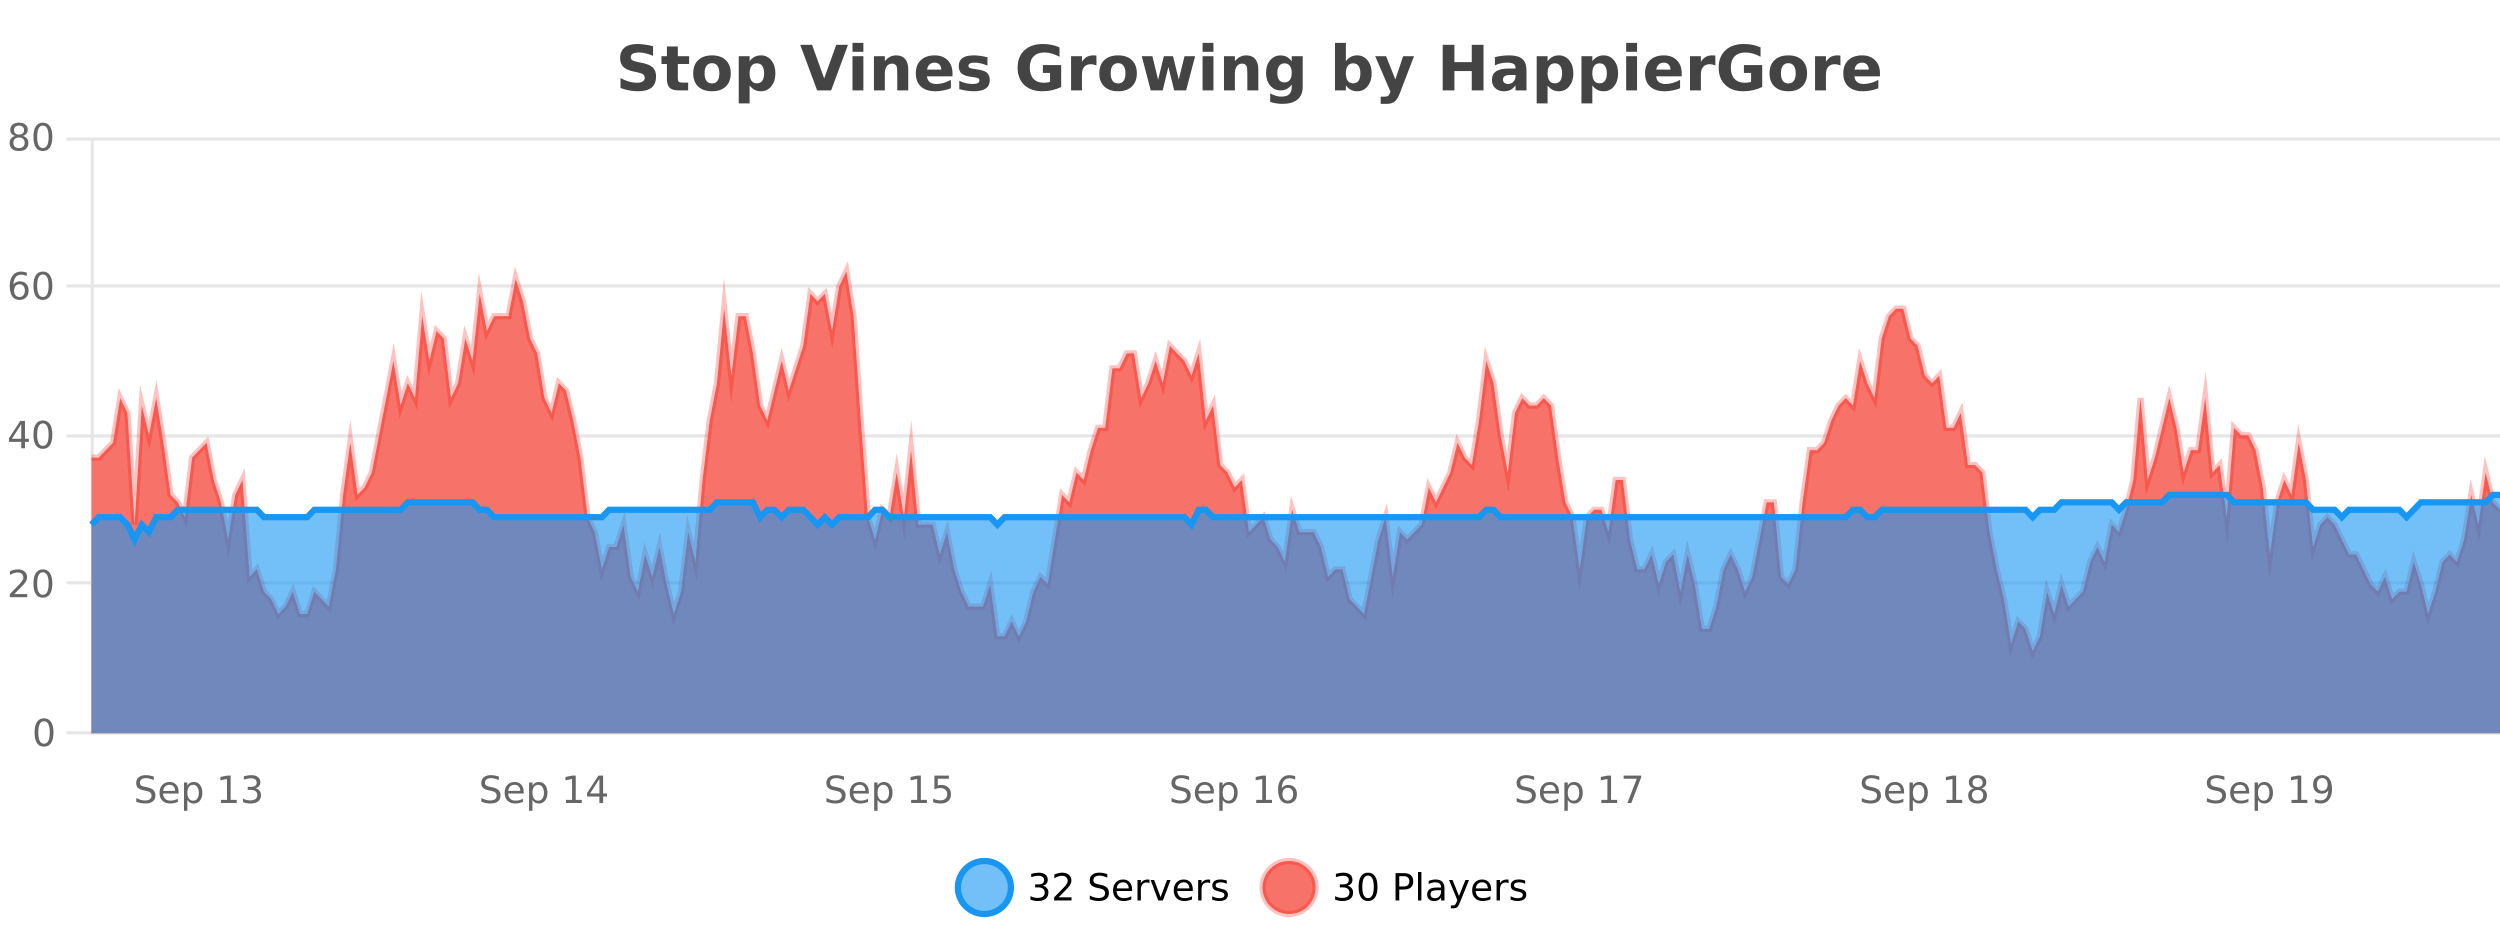 <?xml version="1.0" encoding="UTF-8"?>
<svg xmlns="http://www.w3.org/2000/svg" xmlns:xlink="http://www.w3.org/1999/xlink" width="800pt" height="300pt" viewBox="0 0 800 300" version="1.1">
<defs>
<clipPath id="clip1">
  <path d="M 278 263 L 352 263 L 352 300 L 278 300 Z M 278 263 "/>
</clipPath>
<clipPath id="clip2">
  <path d="M 375 263 L 450 263 L 450 300 L 375 300 Z M 375 263 "/>
</clipPath>
<clipPath id="clip3">
  <path d="M 29.27 86 L 800 86 L 800 234.602 L 29.27 234.602 Z M 29.27 86 "/>
</clipPath>
<clipPath id="clip4">
  <path d="M 28.27 58 L 800 58 L 800 235.602 L 28.27 235.602 Z M 28.27 58 "/>
</clipPath>
<clipPath id="clip5">
  <path d="M 29.27 158 L 800 158 L 800 234.602 L 29.27 234.602 Z M 29.27 158 "/>
</clipPath>
<clipPath id="clip6">
  <path d="M 28.27 130 L 800 130 L 800 201 L 28.27 201 Z M 28.27 130 "/>
</clipPath>
</defs>
<g id="surface2203096">
<rect x="0" y="0" width="800" height="300" style="fill:rgb(100%,100%,100%);fill-opacity:1;stroke:none;"/>
<path style="fill:none;stroke-width:1;stroke-linecap:butt;stroke-linejoin:miter;stroke:rgb(0%,0%,0%);stroke-opacity:0.098;stroke-miterlimit:10;" d="M 30 234.5 L 800 234.5 "/>
<path style="fill:none;stroke-width:1;stroke-linecap:butt;stroke-linejoin:miter;stroke:rgb(0%,0%,0%);stroke-opacity:0.098;stroke-miterlimit:10;" d="M 21.27 234.5 L 29 234.5 "/>
<path style="fill:none;stroke-width:1;stroke-linecap:butt;stroke-linejoin:miter;stroke:rgb(0%,0%,0%);stroke-opacity:0.098;stroke-miterlimit:10;" d="M 30 186.5 L 800 186.5 "/>
<path style="fill:none;stroke-width:1;stroke-linecap:butt;stroke-linejoin:miter;stroke:rgb(0%,0%,0%);stroke-opacity:0.098;stroke-miterlimit:10;" d="M 21.27 186.5 L 29 186.5 "/>
<path style="fill:none;stroke-width:1;stroke-linecap:butt;stroke-linejoin:miter;stroke:rgb(0%,0%,0%);stroke-opacity:0.098;stroke-miterlimit:10;" d="M 30 139.5 L 800 139.5 "/>
<path style="fill:none;stroke-width:1;stroke-linecap:butt;stroke-linejoin:miter;stroke:rgb(0%,0%,0%);stroke-opacity:0.098;stroke-miterlimit:10;" d="M 21.27 139.5 L 29 139.5 "/>
<path style="fill:none;stroke-width:1;stroke-linecap:butt;stroke-linejoin:miter;stroke:rgb(0%,0%,0%);stroke-opacity:0.098;stroke-miterlimit:10;" d="M 30 91.5 L 800 91.5 "/>
<path style="fill:none;stroke-width:1;stroke-linecap:butt;stroke-linejoin:miter;stroke:rgb(0%,0%,0%);stroke-opacity:0.098;stroke-miterlimit:10;" d="M 21.27 91.5 L 29 91.5 "/>
<path style="fill:none;stroke-width:1;stroke-linecap:butt;stroke-linejoin:miter;stroke:rgb(0%,0%,0%);stroke-opacity:0.098;stroke-miterlimit:10;" d="M 30 44.5 L 800 44.5 "/>
<path style="fill:none;stroke-width:1;stroke-linecap:butt;stroke-linejoin:miter;stroke:rgb(0%,0%,0%);stroke-opacity:0.098;stroke-miterlimit:10;" d="M 21.27 44.5 L 29 44.5 "/>
<path style=" stroke:none;fill-rule:nonzero;fill:rgb(9.02%,58.824%,95.294%);fill-opacity:0.6;" d="M 323.488 284 C 323.488 288.688 319.688 292.484 315.004 292.484 C 310.316 292.484 306.52 288.688 306.52 284 C 306.52 279.312 310.316 275.516 315.004 275.516 C 319.688 275.516 323.488 279.312 323.488 284 Z M 323.488 284 "/>
<g clip-path="url(#clip1)" clip-rule="nonzero">
<path style="fill:none;stroke-width:2;stroke-linecap:butt;stroke-linejoin:miter;stroke:rgb(9.02%,58.824%,95.294%);stroke-opacity:1;stroke-miterlimit:10;" d="M 323.488 284 C 323.488 288.688 319.688 292.484 315.004 292.484 C 310.316 292.484 306.52 288.688 306.52 284 C 306.52 279.312 310.316 275.516 315.004 275.516 C 319.688 275.516 323.488 279.312 323.488 284 Z M 323.488 284 "/>
</g>
<path style=" stroke:none;fill-rule:nonzero;fill:rgb(0%,0%,0%);fill-opacity:1;" d="M 333.695 283.438 C 334.258 283.562 334.695 283.82 335.008 284.203 C 335.328 284.578 335.492 285.047 335.492 285.609 C 335.492 286.477 335.195 287.148 334.602 287.625 C 334.008 288.094 333.164 288.328 332.07 288.328 C 331.703 288.328 331.324 288.289 330.93 288.219 C 330.543 288.148 330.148 288.039 329.742 287.891 L 329.742 286.75 C 330.062 286.938 330.418 287.086 330.805 287.188 C 331.199 287.281 331.609 287.328 332.039 287.328 C 332.777 287.328 333.34 287.184 333.727 286.891 C 334.121 286.602 334.32 286.172 334.32 285.609 C 334.32 285.102 334.137 284.699 333.773 284.406 C 333.406 284.117 332.906 283.969 332.273 283.969 L 331.242 283.969 L 331.242 283 L 332.32 283 C 332.891 283 333.336 282.887 333.648 282.656 C 333.961 282.418 334.117 282.078 334.117 281.641 C 334.117 281.195 333.953 280.852 333.633 280.609 C 333.32 280.371 332.867 280.25 332.273 280.25 C 331.938 280.25 331.586 280.289 331.211 280.359 C 330.844 280.422 330.438 280.527 329.992 280.672 L 329.992 279.625 C 330.449 279.5 330.871 279.406 331.258 279.344 C 331.652 279.281 332.023 279.25 332.367 279.25 C 333.273 279.25 333.984 279.453 334.508 279.859 C 335.027 280.266 335.289 280.82 335.289 281.516 C 335.289 282.008 335.148 282.418 334.867 282.75 C 334.594 283.086 334.203 283.312 333.695 283.438 Z M 338.75 287.156 L 342.891 287.156 L 342.891 288.156 L 337.328 288.156 L 337.328 287.156 C 337.773 286.699 338.383 286.078 339.156 285.297 C 339.938 284.508 340.426 283.996 340.625 283.766 C 341.008 283.352 341.273 282.996 341.422 282.703 C 341.578 282.402 341.656 282.109 341.656 281.828 C 341.656 281.359 341.488 280.98 341.156 280.688 C 340.832 280.398 340.41 280.25 339.891 280.25 C 339.516 280.25 339.117 280.312 338.703 280.438 C 338.297 280.562 337.859 280.762 337.391 281.031 L 337.391 279.828 C 337.867 279.641 338.312 279.5 338.719 279.406 C 339.133 279.305 339.516 279.25 339.859 279.25 C 340.766 279.25 341.488 279.48 342.031 279.938 C 342.57 280.387 342.844 280.992 342.844 281.75 C 342.844 282.105 342.773 282.445 342.641 282.766 C 342.504 283.09 342.258 283.469 341.906 283.906 C 341.801 284.023 341.488 284.352 340.969 284.891 C 340.445 285.434 339.707 286.188 338.75 287.156 Z M 354.324 279.688 L 354.324 280.844 C 353.875 280.637 353.449 280.48 353.043 280.375 C 352.645 280.262 352.266 280.203 351.902 280.203 C 351.254 280.203 350.754 280.328 350.402 280.578 C 350.059 280.828 349.887 281.188 349.887 281.656 C 349.887 282.043 350 282.336 350.23 282.531 C 350.457 282.73 350.902 282.887 351.559 283 L 352.262 283.156 C 353.145 283.324 353.797 283.621 354.215 284.047 C 354.641 284.465 354.855 285.027 354.855 285.734 C 354.855 286.59 354.566 287.234 353.996 287.672 C 353.434 288.109 352.598 288.328 351.496 288.328 C 351.09 288.328 350.652 288.281 350.184 288.188 C 349.715 288.094 349.23 287.953 348.73 287.766 L 348.73 286.547 C 349.207 286.82 349.676 287.023 350.137 287.156 C 350.605 287.293 351.059 287.359 351.496 287.359 C 352.172 287.359 352.691 287.23 353.059 286.969 C 353.434 286.699 353.621 286.32 353.621 285.828 C 353.621 285.402 353.484 285.07 353.215 284.828 C 352.953 284.578 352.52 284.398 351.918 284.281 L 351.199 284.141 C 350.312 283.965 349.672 283.688 349.277 283.312 C 348.891 282.938 348.699 282.418 348.699 281.75 C 348.699 280.969 348.969 280.359 349.512 279.922 C 350.051 279.477 350.801 279.25 351.762 279.25 C 352.176 279.25 352.594 279.289 353.012 279.359 C 353.438 279.434 353.875 279.543 354.324 279.688 Z M 362.27 284.609 L 362.27 285.125 L 357.301 285.125 C 357.352 285.875 357.574 286.445 357.973 286.828 C 358.379 287.215 358.934 287.406 359.645 287.406 C 360.059 287.406 360.461 287.359 360.848 287.266 C 361.242 287.164 361.633 287.008 362.02 286.797 L 362.02 287.828 C 361.621 287.984 361.223 288.105 360.816 288.188 C 360.41 288.281 359.996 288.328 359.582 288.328 C 358.539 288.328 357.711 288.027 357.098 287.422 C 356.48 286.809 356.176 285.98 356.176 284.938 C 356.176 283.867 356.465 283.016 357.051 282.391 C 357.633 281.758 358.414 281.438 359.395 281.438 C 360.277 281.438 360.977 281.727 361.488 282.297 C 362.008 282.859 362.27 283.633 362.27 284.609 Z M 361.191 284.281 C 361.18 283.699 361.012 283.23 360.691 282.875 C 360.367 282.523 359.941 282.344 359.41 282.344 C 358.805 282.344 358.32 282.516 357.957 282.859 C 357.602 283.203 357.398 283.684 357.348 284.297 Z M 367.84 282.594 C 367.715 282.531 367.578 282.484 367.434 282.453 C 367.297 282.414 367.141 282.391 366.965 282.391 C 366.359 282.391 365.891 282.59 365.559 282.984 C 365.234 283.383 365.074 283.953 365.074 284.703 L 365.074 288.156 L 363.996 288.156 L 363.996 281.594 L 365.074 281.594 L 365.074 282.609 C 365.301 282.215 365.598 281.922 365.965 281.734 C 366.328 281.539 366.77 281.438 367.293 281.438 C 367.363 281.438 367.441 281.445 367.527 281.453 C 367.621 281.465 367.719 281.48 367.824 281.5 Z M 368.195 281.594 L 369.336 281.594 L 371.383 287.094 L 373.445 281.594 L 374.586 281.594 L 372.117 288.156 L 370.648 288.156 Z M 381.688 284.609 L 381.688 285.125 L 376.719 285.125 C 376.77 285.875 376.992 286.445 377.391 286.828 C 377.797 287.215 378.352 287.406 379.062 287.406 C 379.477 287.406 379.879 287.359 380.266 287.266 C 380.66 287.164 381.051 287.008 381.438 286.797 L 381.438 287.828 C 381.039 287.984 380.641 288.105 380.234 288.188 C 379.828 288.281 379.414 288.328 379 288.328 C 377.957 288.328 377.129 288.027 376.516 287.422 C 375.898 286.809 375.594 285.98 375.594 284.938 C 375.594 283.867 375.883 283.016 376.469 282.391 C 377.051 281.758 377.832 281.438 378.812 281.438 C 379.695 281.438 380.395 281.727 380.906 282.297 C 381.426 282.859 381.688 283.633 381.688 284.609 Z M 380.609 284.281 C 380.598 283.699 380.43 283.23 380.109 282.875 C 379.785 282.523 379.359 282.344 378.828 282.344 C 378.223 282.344 377.738 282.516 377.375 282.859 C 377.02 283.203 376.816 283.684 376.766 284.297 Z M 387.258 282.594 C 387.133 282.531 386.996 282.484 386.852 282.453 C 386.715 282.414 386.559 282.391 386.383 282.391 C 385.777 282.391 385.309 282.59 384.977 282.984 C 384.652 283.383 384.492 283.953 384.492 284.703 L 384.492 288.156 L 383.414 288.156 L 383.414 281.594 L 384.492 281.594 L 384.492 282.609 C 384.719 282.215 385.016 281.922 385.383 281.734 C 385.746 281.539 386.188 281.438 386.711 281.438 C 386.781 281.438 386.859 281.445 386.945 281.453 C 387.039 281.465 387.137 281.48 387.242 281.5 Z M 392.566 281.781 L 392.566 282.812 C 392.262 282.656 391.945 282.543 391.613 282.469 C 391.289 282.387 390.949 282.344 390.598 282.344 C 390.066 282.344 389.664 282.43 389.395 282.594 C 389.121 282.75 388.988 282.996 388.988 283.328 C 388.988 283.578 389.082 283.777 389.27 283.922 C 389.465 284.059 389.855 284.188 390.441 284.312 L 390.801 284.406 C 391.57 284.562 392.117 284.793 392.441 285.094 C 392.762 285.398 392.926 285.812 392.926 286.344 C 392.926 286.961 392.68 287.445 392.191 287.797 C 391.711 288.152 391.051 288.328 390.207 288.328 C 389.852 288.328 389.48 288.289 389.098 288.219 C 388.723 288.156 388.324 288.059 387.91 287.922 L 387.91 286.797 C 388.305 287.008 388.695 287.164 389.082 287.266 C 389.465 287.371 389.852 287.422 390.238 287.422 C 390.738 287.422 391.121 287.34 391.395 287.172 C 391.676 286.996 391.816 286.746 391.816 286.422 C 391.816 286.133 391.715 285.906 391.52 285.75 C 391.32 285.594 390.887 285.445 390.223 285.297 L 389.848 285.219 C 389.18 285.074 388.695 284.855 388.395 284.562 C 388.102 284.273 387.957 283.875 387.957 283.375 C 387.957 282.75 388.176 282.273 388.613 281.938 C 389.051 281.605 389.668 281.438 390.473 281.438 C 390.867 281.438 391.242 281.469 391.598 281.531 C 391.949 281.586 392.273 281.668 392.566 281.781 Z M 325.004 277.016 "/>
<path style=" stroke:none;fill-rule:nonzero;fill:rgb(96.863%,44.706%,40.784%);fill-opacity:1;" d="M 420.988 284 C 420.988 288.688 417.191 292.484 412.504 292.484 C 407.82 292.484 404.02 288.688 404.02 284 C 404.02 279.312 407.82 275.516 412.504 275.516 C 417.191 275.516 420.988 279.312 420.988 284 Z M 420.988 284 "/>
<g clip-path="url(#clip2)" clip-rule="nonzero">
<path style="fill:none;stroke-width:2;stroke-linecap:butt;stroke-linejoin:miter;stroke:rgb(100%,4.706%,0%);stroke-opacity:0.247;stroke-miterlimit:10;" d="M 420.988 284 C 420.988 288.688 417.191 292.484 412.504 292.484 C 407.82 292.484 404.02 288.688 404.02 284 C 404.02 279.312 407.82 275.516 412.504 275.516 C 417.191 275.516 420.988 279.312 420.988 284 Z M 420.988 284 "/>
</g>
<path style=" stroke:none;fill-rule:nonzero;fill:rgb(0%,0%,0%);fill-opacity:1;" d="M 431.195 283.438 C 431.758 283.562 432.195 283.82 432.508 284.203 C 432.828 284.578 432.992 285.047 432.992 285.609 C 432.992 286.477 432.695 287.148 432.102 287.625 C 431.508 288.094 430.664 288.328 429.57 288.328 C 429.203 288.328 428.824 288.289 428.43 288.219 C 428.043 288.148 427.648 288.039 427.242 287.891 L 427.242 286.75 C 427.562 286.938 427.918 287.086 428.305 287.188 C 428.699 287.281 429.109 287.328 429.539 287.328 C 430.277 287.328 430.84 287.184 431.227 286.891 C 431.621 286.602 431.82 286.172 431.82 285.609 C 431.82 285.102 431.637 284.699 431.273 284.406 C 430.906 284.117 430.406 283.969 429.773 283.969 L 428.742 283.969 L 428.742 283 L 429.82 283 C 430.391 283 430.836 282.887 431.148 282.656 C 431.461 282.418 431.617 282.078 431.617 281.641 C 431.617 281.195 431.453 280.852 431.133 280.609 C 430.82 280.371 430.367 280.25 429.773 280.25 C 429.438 280.25 429.086 280.289 428.711 280.359 C 428.344 280.422 427.938 280.527 427.492 280.672 L 427.492 279.625 C 427.949 279.5 428.371 279.406 428.758 279.344 C 429.152 279.281 429.523 279.25 429.867 279.25 C 430.773 279.25 431.484 279.453 432.008 279.859 C 432.527 280.266 432.789 280.82 432.789 281.516 C 432.789 282.008 432.648 282.418 432.367 282.75 C 432.094 283.086 431.703 283.312 431.195 283.438 Z M 437.766 280.188 C 437.16 280.188 436.703 280.492 436.391 281.094 C 436.086 281.688 435.938 282.59 435.938 283.797 C 435.938 284.996 436.086 285.898 436.391 286.5 C 436.703 287.094 437.16 287.391 437.766 287.391 C 438.379 287.391 438.836 287.094 439.141 286.5 C 439.453 285.898 439.609 284.996 439.609 283.797 C 439.609 282.59 439.453 281.688 439.141 281.094 C 438.836 280.492 438.379 280.188 437.766 280.188 Z M 437.766 279.25 C 438.742 279.25 439.492 279.641 440.016 280.422 C 440.535 281.195 440.797 282.32 440.797 283.797 C 440.797 285.266 440.535 286.391 440.016 287.172 C 439.492 287.945 438.742 288.328 437.766 288.328 C 436.785 288.328 436.035 287.945 435.516 287.172 C 435.004 286.391 434.75 285.266 434.75 283.797 C 434.75 282.32 435.004 281.195 435.516 280.422 C 436.035 279.641 436.785 279.25 437.766 279.25 Z M 447.762 280.375 L 447.762 283.672 L 449.246 283.672 C 449.797 283.672 450.223 283.531 450.527 283.25 C 450.828 282.961 450.98 282.547 450.98 282.016 C 450.98 281.496 450.828 281.094 450.527 280.812 C 450.223 280.523 449.797 280.375 449.246 280.375 Z M 446.574 279.406 L 449.246 279.406 C 450.234 279.406 450.98 279.633 451.48 280.078 C 451.98 280.516 452.23 281.164 452.23 282.016 C 452.23 282.883 451.98 283.539 451.48 283.984 C 450.98 284.422 450.234 284.641 449.246 284.641 L 447.762 284.641 L 447.762 288.156 L 446.574 288.156 Z M 453.766 279.031 L 454.844 279.031 L 454.844 288.156 L 453.766 288.156 Z M 460.082 284.859 C 459.215 284.859 458.613 284.961 458.27 285.156 C 457.934 285.355 457.77 285.695 457.77 286.172 C 457.77 286.559 457.895 286.867 458.145 287.094 C 458.402 287.312 458.746 287.422 459.176 287.422 C 459.777 287.422 460.258 287.215 460.613 286.797 C 460.977 286.371 461.16 285.805 461.16 285.094 L 461.16 284.859 Z M 462.238 284.406 L 462.238 288.156 L 461.16 288.156 L 461.16 287.156 C 460.91 287.555 460.602 287.852 460.238 288.047 C 459.871 288.234 459.426 288.328 458.895 288.328 C 458.215 288.328 457.68 288.141 457.285 287.766 C 456.887 287.383 456.691 286.875 456.691 286.25 C 456.691 285.512 456.934 284.953 457.426 284.578 C 457.926 284.203 458.664 284.016 459.645 284.016 L 461.16 284.016 L 461.16 283.906 C 461.16 283.406 460.992 283.023 460.66 282.75 C 460.336 282.48 459.883 282.344 459.301 282.344 C 458.926 282.344 458.555 282.391 458.191 282.484 C 457.836 282.578 457.496 282.715 457.176 282.891 L 457.176 281.891 C 457.57 281.734 457.949 281.621 458.316 281.547 C 458.691 281.477 459.055 281.438 459.41 281.438 C 460.355 281.438 461.066 281.684 461.535 282.172 C 462.004 282.664 462.238 283.406 462.238 284.406 Z M 467.188 288.766 C 466.883 289.547 466.586 290.055 466.297 290.297 C 466.004 290.535 465.617 290.656 465.141 290.656 L 464.281 290.656 L 464.281 289.75 L 464.906 289.75 C 465.207 289.75 465.438 289.676 465.594 289.531 C 465.758 289.395 465.941 289.066 466.141 288.547 L 466.344 288.047 L 463.688 281.594 L 464.828 281.594 L 466.875 286.719 L 468.938 281.594 L 470.078 281.594 Z M 477.18 284.609 L 477.18 285.125 L 472.211 285.125 C 472.262 285.875 472.484 286.445 472.883 286.828 C 473.289 287.215 473.844 287.406 474.555 287.406 C 474.969 287.406 475.371 287.359 475.758 287.266 C 476.152 287.164 476.543 287.008 476.93 286.797 L 476.93 287.828 C 476.531 287.984 476.133 288.105 475.727 288.188 C 475.32 288.281 474.906 288.328 474.492 288.328 C 473.449 288.328 472.621 288.027 472.008 287.422 C 471.391 286.809 471.086 285.98 471.086 284.938 C 471.086 283.867 471.375 283.016 471.961 282.391 C 472.543 281.758 473.324 281.438 474.305 281.438 C 475.188 281.438 475.887 281.727 476.398 282.297 C 476.918 282.859 477.18 283.633 477.18 284.609 Z M 476.102 284.281 C 476.09 283.699 475.922 283.23 475.602 282.875 C 475.277 282.523 474.852 282.344 474.32 282.344 C 473.715 282.344 473.23 282.516 472.867 282.859 C 472.512 283.203 472.309 283.684 472.258 284.297 Z M 482.75 282.594 C 482.625 282.531 482.488 282.484 482.344 282.453 C 482.207 282.414 482.051 282.391 481.875 282.391 C 481.27 282.391 480.801 282.59 480.469 282.984 C 480.145 283.383 479.984 283.953 479.984 284.703 L 479.984 288.156 L 478.906 288.156 L 478.906 281.594 L 479.984 281.594 L 479.984 282.609 C 480.211 282.215 480.508 281.922 480.875 281.734 C 481.238 281.539 481.68 281.438 482.203 281.438 C 482.273 281.438 482.352 281.445 482.438 281.453 C 482.531 281.465 482.629 281.48 482.734 281.5 Z M 488.055 281.781 L 488.055 282.812 C 487.75 282.656 487.434 282.543 487.102 282.469 C 486.777 282.387 486.438 282.344 486.086 282.344 C 485.555 282.344 485.152 282.43 484.883 282.594 C 484.609 282.75 484.477 282.996 484.477 283.328 C 484.477 283.578 484.57 283.777 484.758 283.922 C 484.953 284.059 485.344 284.188 485.93 284.312 L 486.289 284.406 C 487.059 284.562 487.605 284.793 487.93 285.094 C 488.25 285.398 488.414 285.812 488.414 286.344 C 488.414 286.961 488.168 287.445 487.68 287.797 C 487.199 288.152 486.539 288.328 485.695 288.328 C 485.34 288.328 484.969 288.289 484.586 288.219 C 484.211 288.156 483.812 288.059 483.398 287.922 L 483.398 286.797 C 483.793 287.008 484.184 287.164 484.57 287.266 C 484.953 287.371 485.34 287.422 485.727 287.422 C 486.227 287.422 486.609 287.34 486.883 287.172 C 487.164 286.996 487.305 286.746 487.305 286.422 C 487.305 286.133 487.203 285.906 487.008 285.75 C 486.809 285.594 486.375 285.445 485.711 285.297 L 485.336 285.219 C 484.668 285.074 484.184 284.855 483.883 284.562 C 483.59 284.273 483.445 283.875 483.445 283.375 C 483.445 282.75 483.664 282.273 484.102 281.938 C 484.539 281.605 485.156 281.438 485.961 281.438 C 486.355 281.438 486.73 281.469 487.086 281.531 C 487.438 281.586 487.762 281.668 488.055 281.781 Z M 422.504 277.016 "/>
<path style=" stroke:none;fill-rule:nonzero;fill:rgb(26.667%,26.667%,26.667%);fill-opacity:1;" d="M 208.984 14.797 L 208.984 17.891 C 208.18 17.527 207.398 17.258 206.641 17.078 C 205.879 16.891 205.16 16.797 204.484 16.797 C 203.586 16.797 202.922 16.922 202.484 17.172 C 202.055 17.422 201.844 17.809 201.844 18.328 C 201.844 18.715 201.988 19.016 202.281 19.234 C 202.57 19.453 203.098 19.641 203.859 19.797 L 205.453 20.125 C 207.078 20.449 208.227 20.945 208.906 21.609 C 209.594 22.277 209.938 23.219 209.938 24.438 C 209.938 26.043 209.457 27.242 208.5 28.031 C 207.551 28.812 206.098 29.203 204.141 29.203 C 203.211 29.203 202.281 29.113 201.344 28.938 C 200.414 28.762 199.488 28.5 198.562 28.156 L 198.562 24.984 C 199.488 25.484 200.383 25.859 201.25 26.109 C 202.125 26.359 202.969 26.484 203.781 26.484 C 204.602 26.484 205.227 26.352 205.656 26.078 C 206.094 25.797 206.312 25.402 206.312 24.891 C 206.312 24.445 206.16 24.094 205.859 23.844 C 205.566 23.594 204.977 23.371 204.094 23.172 L 202.641 22.859 C 201.18 22.547 200.113 22.055 199.438 21.375 C 198.77 20.688 198.438 19.762 198.438 18.594 C 198.438 17.148 198.906 16.031 199.844 15.25 C 200.781 14.469 202.129 14.078 203.891 14.078 C 204.691 14.078 205.516 14.141 206.359 14.266 C 207.203 14.383 208.078 14.559 208.984 14.797 Z M 216.906 14.875 L 216.906 17.984 L 220.516 17.984 L 220.516 20.484 L 216.906 20.484 L 216.906 25.125 C 216.906 25.637 217.004 25.98 217.203 26.156 C 217.41 26.336 217.812 26.422 218.406 26.422 L 220.203 26.422 L 220.203 28.922 L 217.203 28.922 C 215.828 28.922 214.848 28.637 214.266 28.062 C 213.691 27.48 213.406 26.5 213.406 25.125 L 213.406 20.484 L 211.672 20.484 L 211.672 17.984 L 213.406 17.984 L 213.406 14.875 Z M 227.855 20.219 C 227.074 20.219 226.48 20.5 226.074 21.062 C 225.668 21.617 225.465 22.418 225.465 23.469 C 225.465 24.512 225.668 25.312 226.074 25.875 C 226.48 26.43 227.074 26.703 227.855 26.703 C 228.613 26.703 229.191 26.43 229.59 25.875 C 229.996 25.312 230.199 24.512 230.199 23.469 C 230.199 22.418 229.996 21.617 229.59 21.062 C 229.191 20.5 228.613 20.219 227.855 20.219 Z M 227.855 17.719 C 229.73 17.719 231.191 18.23 232.246 19.25 C 233.309 20.262 233.84 21.668 233.84 23.469 C 233.84 25.262 233.309 26.668 232.246 27.688 C 231.191 28.699 229.73 29.203 227.855 29.203 C 225.957 29.203 224.48 28.699 223.418 27.688 C 222.355 26.668 221.824 25.262 221.824 23.469 C 221.824 21.668 222.355 20.262 223.418 19.25 C 224.48 18.23 225.957 17.719 227.855 17.719 Z M 239.875 27.344 L 239.875 33.078 L 236.391 33.078 L 236.391 17.984 L 239.875 17.984 L 239.875 19.578 C 240.363 18.945 240.898 18.477 241.484 18.172 C 242.066 17.871 242.738 17.719 243.5 17.719 C 244.852 17.719 245.961 18.258 246.828 19.328 C 247.691 20.402 248.125 21.781 248.125 23.469 C 248.125 25.148 247.691 26.523 246.828 27.594 C 245.961 28.668 244.852 29.203 243.5 29.203 C 242.738 29.203 242.066 29.051 241.484 28.75 C 240.898 28.449 240.363 27.98 239.875 27.344 Z M 242.203 20.266 C 241.453 20.266 240.875 20.543 240.469 21.094 C 240.07 21.637 239.875 22.43 239.875 23.469 C 239.875 24.5 240.07 25.293 240.469 25.844 C 240.875 26.398 241.453 26.672 242.203 26.672 C 242.953 26.672 243.523 26.402 243.922 25.859 C 244.316 25.309 244.516 24.512 244.516 23.469 C 244.516 22.43 244.316 21.637 243.922 21.094 C 243.523 20.543 242.953 20.266 242.203 20.266 Z M 256.078 14.344 L 259.859 14.344 L 263.734 25.109 L 267.594 14.344 L 271.359 14.344 L 265.969 28.922 L 261.484 28.922 Z M 272.797 17.984 L 276.281 17.984 L 276.281 28.922 L 272.797 28.922 Z M 272.797 13.719 L 276.281 13.719 L 276.281 16.578 L 272.797 16.578 Z M 290.641 22.266 L 290.641 28.922 L 287.125 28.922 L 287.125 23.828 C 287.125 22.883 287.102 22.23 287.062 21.875 C 287.02 21.512 286.945 21.246 286.844 21.078 C 286.707 20.852 286.52 20.672 286.281 20.547 C 286.051 20.422 285.785 20.359 285.484 20.359 C 284.754 20.359 284.18 20.641 283.766 21.203 C 283.348 21.766 283.141 22.547 283.141 23.547 L 283.141 28.922 L 279.656 28.922 L 279.656 17.984 L 283.141 17.984 L 283.141 19.578 C 283.672 18.945 284.234 18.477 284.828 18.172 C 285.422 17.871 286.07 17.719 286.781 17.719 C 288.051 17.719 289.008 18.109 289.656 18.891 C 290.312 19.664 290.641 20.789 290.641 22.266 Z M 304.797 23.422 L 304.797 24.422 L 296.625 24.422 C 296.707 25.246 297.004 25.859 297.516 26.266 C 298.023 26.672 298.734 26.875 299.641 26.875 C 300.379 26.875 301.133 26.766 301.906 26.547 C 302.676 26.328 303.469 26 304.281 25.562 L 304.281 28.25 C 303.457 28.562 302.629 28.797 301.797 28.953 C 300.973 29.117 300.148 29.203 299.328 29.203 C 297.348 29.203 295.805 28.703 294.703 27.703 C 293.609 26.695 293.062 25.281 293.062 23.469 C 293.062 21.68 293.598 20.273 294.672 19.25 C 295.754 18.23 297.238 17.719 299.125 17.719 C 300.844 17.719 302.219 18.242 303.25 19.281 C 304.281 20.312 304.797 21.695 304.797 23.422 Z M 301.203 22.266 C 301.203 21.602 301.008 21.062 300.625 20.656 C 300.238 20.25 299.734 20.047 299.109 20.047 C 298.43 20.047 297.879 20.242 297.453 20.625 C 297.035 21 296.773 21.547 296.672 22.266 Z M 315.988 18.328 L 315.988 20.984 C 315.246 20.672 314.527 20.438 313.832 20.281 C 313.133 20.125 312.473 20.047 311.848 20.047 C 311.191 20.047 310.699 20.133 310.379 20.297 C 310.055 20.465 309.895 20.719 309.895 21.062 C 309.895 21.344 310.012 21.559 310.254 21.703 C 310.504 21.852 310.941 21.961 311.566 22.031 L 312.191 22.125 C 313.98 22.355 315.184 22.73 315.801 23.25 C 316.414 23.773 316.723 24.59 316.723 25.703 C 316.723 26.871 316.289 27.746 315.426 28.328 C 314.57 28.914 313.293 29.203 311.598 29.203 C 310.867 29.203 310.117 29.145 309.348 29.031 C 308.574 28.918 307.785 28.746 306.973 28.516 L 306.973 25.859 C 307.668 26.203 308.383 26.461 309.113 26.625 C 309.84 26.793 310.586 26.875 311.348 26.875 C 312.035 26.875 312.551 26.781 312.895 26.594 C 313.238 26.406 313.41 26.125 313.41 25.75 C 313.41 25.438 313.289 25.211 313.051 25.062 C 312.809 24.906 312.336 24.789 311.629 24.703 L 311.02 24.625 C 309.457 24.43 308.363 24.07 307.738 23.547 C 307.113 23.016 306.801 22.215 306.801 21.141 C 306.801 19.984 307.195 19.125 307.988 18.562 C 308.789 18 310.008 17.719 311.645 17.719 C 312.289 17.719 312.965 17.773 313.676 17.875 C 314.383 17.969 315.152 18.121 315.988 18.328 Z M 339.574 27.844 C 338.637 28.293 337.66 28.633 336.652 28.859 C 335.652 29.086 334.609 29.203 333.527 29.203 C 331.098 29.203 329.176 28.527 327.762 27.172 C 326.344 25.809 325.637 23.965 325.637 21.641 C 325.637 19.297 326.355 17.453 327.793 16.109 C 329.238 14.758 331.223 14.078 333.746 14.078 C 334.715 14.078 335.641 14.172 336.527 14.359 C 337.41 14.539 338.25 14.805 339.043 15.156 L 339.043 18.172 C 338.23 17.715 337.418 17.371 336.605 17.141 C 335.801 16.914 335 16.797 334.199 16.797 C 332.699 16.797 331.543 17.219 330.73 18.062 C 329.926 18.898 329.527 20.09 329.527 21.641 C 329.527 23.184 329.918 24.375 330.699 25.219 C 331.48 26.062 332.59 26.484 334.027 26.484 C 334.41 26.484 334.77 26.461 335.105 26.406 C 335.449 26.355 335.75 26.277 336.012 26.172 L 336.012 23.344 L 333.715 23.344 L 333.715 20.828 L 339.574 20.828 Z M 350.867 20.969 C 350.555 20.824 350.246 20.719 349.945 20.656 C 349.641 20.586 349.34 20.547 349.039 20.547 C 348.133 20.547 347.434 20.836 346.945 21.406 C 346.465 21.98 346.227 22.805 346.227 23.875 L 346.227 28.922 L 342.742 28.922 L 342.742 17.984 L 346.227 17.984 L 346.227 19.781 C 346.672 19.062 347.188 18.543 347.773 18.219 C 348.355 17.887 349.055 17.719 349.867 17.719 C 349.992 17.719 350.121 17.727 350.258 17.734 C 350.391 17.746 350.59 17.766 350.852 17.797 Z M 357.805 20.219 C 357.023 20.219 356.43 20.5 356.023 21.062 C 355.617 21.617 355.414 22.418 355.414 23.469 C 355.414 24.512 355.617 25.312 356.023 25.875 C 356.43 26.43 357.023 26.703 357.805 26.703 C 358.562 26.703 359.141 26.43 359.539 25.875 C 359.945 25.312 360.148 24.512 360.148 23.469 C 360.148 22.418 359.945 21.617 359.539 21.062 C 359.141 20.5 358.562 20.219 357.805 20.219 Z M 357.805 17.719 C 359.68 17.719 361.141 18.23 362.195 19.25 C 363.258 20.262 363.789 21.668 363.789 23.469 C 363.789 25.262 363.258 26.668 362.195 27.688 C 361.141 28.699 359.68 29.203 357.805 29.203 C 355.906 29.203 354.43 28.699 353.367 27.688 C 352.305 26.668 351.773 25.262 351.773 23.469 C 351.773 21.668 352.305 20.262 353.367 19.25 C 354.43 18.23 355.906 17.719 357.805 17.719 Z M 365.359 17.984 L 368.766 17.984 L 370.594 25.516 L 372.438 17.984 L 375.359 17.984 L 377.203 25.438 L 379.047 17.984 L 382.438 17.984 L 379.562 28.922 L 375.734 28.922 L 373.891 21.406 L 372.062 28.922 L 368.234 28.922 Z M 384.82 17.984 L 388.305 17.984 L 388.305 28.922 L 384.82 28.922 Z M 384.82 13.719 L 388.305 13.719 L 388.305 16.578 L 384.82 16.578 Z M 402.66 22.266 L 402.66 28.922 L 399.145 28.922 L 399.145 23.828 C 399.145 22.883 399.121 22.23 399.082 21.875 C 399.039 21.512 398.965 21.246 398.863 21.078 C 398.727 20.852 398.539 20.672 398.301 20.547 C 398.07 20.422 397.805 20.359 397.504 20.359 C 396.773 20.359 396.199 20.641 395.785 21.203 C 395.367 21.766 395.16 22.547 395.16 23.547 L 395.16 28.922 L 391.676 28.922 L 391.676 17.984 L 395.16 17.984 L 395.16 19.578 C 395.691 18.945 396.254 18.477 396.848 18.172 C 397.441 17.871 398.09 17.719 398.801 17.719 C 400.07 17.719 401.027 18.109 401.676 18.891 C 402.332 19.664 402.66 20.789 402.66 22.266 Z M 413.352 27.062 C 412.871 27.699 412.34 28.168 411.758 28.469 C 411.172 28.773 410.5 28.922 409.742 28.922 C 408.406 28.922 407.305 28.398 406.43 27.344 C 405.562 26.293 405.133 24.953 405.133 23.328 C 405.133 21.695 405.562 20.355 406.43 19.312 C 407.305 18.262 408.406 17.734 409.742 17.734 C 410.5 17.734 411.172 17.887 411.758 18.188 C 412.34 18.492 412.871 18.965 413.352 19.609 L 413.352 17.984 L 416.867 17.984 L 416.867 27.812 C 416.867 29.57 416.309 30.914 415.195 31.844 C 414.09 32.77 412.48 33.234 410.367 33.234 C 409.688 33.234 409.027 33.18 408.383 33.078 C 407.746 32.973 407.105 32.816 406.461 32.609 L 406.461 29.875 C 407.074 30.227 407.672 30.488 408.258 30.656 C 408.84 30.832 409.43 30.922 410.023 30.922 C 411.168 30.922 412.008 30.672 412.539 30.172 C 413.078 29.672 413.352 28.887 413.352 27.812 Z M 411.039 20.266 C 410.32 20.266 409.758 20.531 409.352 21.062 C 408.945 21.594 408.742 22.352 408.742 23.328 C 408.742 24.328 408.934 25.09 409.32 25.609 C 409.715 26.121 410.289 26.375 411.039 26.375 C 411.766 26.375 412.336 26.109 412.742 25.578 C 413.148 25.047 413.352 24.297 413.352 23.328 C 413.352 22.352 413.148 21.594 412.742 21.062 C 412.336 20.531 411.766 20.266 411.039 20.266 Z M 433.008 26.672 C 433.758 26.672 434.328 26.402 434.727 25.859 C 435.121 25.309 435.32 24.512 435.32 23.469 C 435.32 22.43 435.121 21.637 434.727 21.094 C 434.328 20.543 433.758 20.266 433.008 20.266 C 432.258 20.266 431.68 20.543 431.273 21.094 C 430.875 21.637 430.68 22.43 430.68 23.469 C 430.68 24.5 430.875 25.293 431.273 25.844 C 431.68 26.398 432.258 26.672 433.008 26.672 Z M 430.68 19.578 C 431.168 18.945 431.703 18.477 432.289 18.172 C 432.871 17.871 433.543 17.719 434.305 17.719 C 435.656 17.719 436.766 18.258 437.633 19.328 C 438.496 20.402 438.93 21.781 438.93 23.469 C 438.93 25.148 438.496 26.523 437.633 27.594 C 436.766 28.668 435.656 29.203 434.305 29.203 C 433.543 29.203 432.871 29.051 432.289 28.75 C 431.703 28.449 431.168 27.98 430.68 27.344 L 430.68 28.922 L 427.195 28.922 L 427.195 13.719 L 430.68 13.719 Z M 440.07 17.984 L 443.555 17.984 L 446.508 25.406 L 449.008 17.984 L 452.492 17.984 L 447.898 29.953 C 447.438 31.172 446.898 32.02 446.273 32.5 C 445.656 32.988 444.852 33.234 443.852 33.234 L 441.82 33.234 L 441.82 30.938 L 442.914 30.938 C 443.508 30.938 443.938 30.844 444.211 30.656 C 444.48 30.469 444.688 30.129 444.836 29.641 L 444.945 29.344 Z M 461.664 14.344 L 465.414 14.344 L 465.414 19.891 L 470.961 19.891 L 470.961 14.344 L 474.727 14.344 L 474.727 28.922 L 470.961 28.922 L 470.961 22.734 L 465.414 22.734 L 465.414 28.922 L 461.664 28.922 Z M 483.141 24 C 482.41 24 481.863 24.125 481.5 24.375 C 481.133 24.617 480.953 24.98 480.953 25.469 C 480.953 25.906 481.098 26.25 481.391 26.5 C 481.691 26.75 482.102 26.875 482.625 26.875 C 483.281 26.875 483.832 26.641 484.281 26.172 C 484.738 25.703 484.969 25.117 484.969 24.406 L 484.969 24 Z M 488.484 22.688 L 488.484 28.922 L 484.969 28.922 L 484.969 27.297 C 484.5 27.965 483.969 28.449 483.375 28.75 C 482.789 29.051 482.078 29.203 481.234 29.203 C 480.109 29.203 479.191 28.875 478.484 28.219 C 477.773 27.555 477.422 26.695 477.422 25.641 C 477.422 24.359 477.859 23.422 478.734 22.828 C 479.617 22.227 481.008 21.922 482.906 21.922 L 484.969 21.922 L 484.969 21.641 C 484.969 21.09 484.75 20.688 484.312 20.438 C 483.875 20.18 483.191 20.047 482.266 20.047 C 481.516 20.047 480.816 20.125 480.172 20.281 C 479.523 20.43 478.926 20.648 478.375 20.938 L 478.375 18.281 C 479.125 18.094 479.875 17.953 480.625 17.859 C 481.383 17.766 482.145 17.719 482.906 17.719 C 484.875 17.719 486.297 18.109 487.172 18.891 C 488.047 19.664 488.484 20.93 488.484 22.688 Z M 495.227 27.344 L 495.227 33.078 L 491.742 33.078 L 491.742 17.984 L 495.227 17.984 L 495.227 19.578 C 495.715 18.945 496.25 18.477 496.836 18.172 C 497.418 17.871 498.09 17.719 498.852 17.719 C 500.203 17.719 501.312 18.258 502.18 19.328 C 503.043 20.402 503.477 21.781 503.477 23.469 C 503.477 25.148 503.043 26.523 502.18 27.594 C 501.312 28.668 500.203 29.203 498.852 29.203 C 498.09 29.203 497.418 29.051 496.836 28.75 C 496.25 28.449 495.715 27.98 495.227 27.344 Z M 497.555 20.266 C 496.805 20.266 496.227 20.543 495.82 21.094 C 495.422 21.637 495.227 22.43 495.227 23.469 C 495.227 24.5 495.422 25.293 495.82 25.844 C 496.227 26.398 496.805 26.672 497.555 26.672 C 498.305 26.672 498.875 26.402 499.273 25.859 C 499.668 25.309 499.867 24.512 499.867 23.469 C 499.867 22.43 499.668 21.637 499.273 21.094 C 498.875 20.543 498.305 20.266 497.555 20.266 Z M 509.547 27.344 L 509.547 33.078 L 506.062 33.078 L 506.062 17.984 L 509.547 17.984 L 509.547 19.578 C 510.035 18.945 510.57 18.477 511.156 18.172 C 511.738 17.871 512.41 17.719 513.172 17.719 C 514.523 17.719 515.633 18.258 516.5 19.328 C 517.363 20.402 517.797 21.781 517.797 23.469 C 517.797 25.148 517.363 26.523 516.5 27.594 C 515.633 28.668 514.523 29.203 513.172 29.203 C 512.41 29.203 511.738 29.051 511.156 28.75 C 510.57 28.449 510.035 27.98 509.547 27.344 Z M 511.875 20.266 C 511.125 20.266 510.547 20.543 510.141 21.094 C 509.742 21.637 509.547 22.43 509.547 23.469 C 509.547 24.5 509.742 25.293 510.141 25.844 C 510.547 26.398 511.125 26.672 511.875 26.672 C 512.625 26.672 513.195 26.402 513.594 25.859 C 513.988 25.309 514.188 24.512 514.188 23.469 C 514.188 22.43 513.988 21.637 513.594 21.094 C 513.195 20.543 512.625 20.266 511.875 20.266 Z M 520.375 17.984 L 523.859 17.984 L 523.859 28.922 L 520.375 28.922 Z M 520.375 13.719 L 523.859 13.719 L 523.859 16.578 L 520.375 16.578 Z M 538.141 23.422 L 538.141 24.422 L 529.969 24.422 C 530.051 25.246 530.348 25.859 530.859 26.266 C 531.367 26.672 532.078 26.875 532.984 26.875 C 533.723 26.875 534.477 26.766 535.25 26.547 C 536.02 26.328 536.812 26 537.625 25.562 L 537.625 28.25 C 536.801 28.562 535.973 28.797 535.141 28.953 C 534.316 29.117 533.492 29.203 532.672 29.203 C 530.691 29.203 529.148 28.703 528.047 27.703 C 526.953 26.695 526.406 25.281 526.406 23.469 C 526.406 21.68 526.941 20.273 528.016 19.25 C 529.098 18.23 530.582 17.719 532.469 17.719 C 534.188 17.719 535.562 18.242 536.594 19.281 C 537.625 20.312 538.141 21.695 538.141 23.422 Z M 534.547 22.266 C 534.547 21.602 534.352 21.062 533.969 20.656 C 533.582 20.25 533.078 20.047 532.453 20.047 C 531.773 20.047 531.223 20.242 530.797 20.625 C 530.379 21 530.117 21.547 530.016 22.266 Z M 548.922 20.969 C 548.609 20.824 548.301 20.719 548 20.656 C 547.695 20.586 547.395 20.547 547.094 20.547 C 546.188 20.547 545.488 20.836 545 21.406 C 544.52 21.98 544.281 22.805 544.281 23.875 L 544.281 28.922 L 540.797 28.922 L 540.797 17.984 L 544.281 17.984 L 544.281 19.781 C 544.727 19.062 545.242 18.543 545.828 18.219 C 546.41 17.887 547.109 17.719 547.922 17.719 C 548.047 17.719 548.176 17.727 548.312 17.734 C 548.445 17.746 548.645 17.766 548.906 17.797 Z M 563.91 27.844 C 562.973 28.293 561.996 28.633 560.988 28.859 C 559.988 29.086 558.945 29.203 557.863 29.203 C 555.434 29.203 553.512 28.527 552.098 27.172 C 550.68 25.809 549.973 23.965 549.973 21.641 C 549.973 19.297 550.691 17.453 552.129 16.109 C 553.574 14.758 555.559 14.078 558.082 14.078 C 559.051 14.078 559.977 14.172 560.863 14.359 C 561.746 14.539 562.586 14.805 563.379 15.156 L 563.379 18.172 C 562.566 17.715 561.754 17.371 560.941 17.141 C 560.137 16.914 559.336 16.797 558.535 16.797 C 557.035 16.797 555.879 17.219 555.066 18.062 C 554.262 18.898 553.863 20.09 553.863 21.641 C 553.863 23.184 554.254 24.375 555.035 25.219 C 555.816 26.062 556.926 26.484 558.363 26.484 C 558.746 26.484 559.105 26.461 559.441 26.406 C 559.785 26.355 560.086 26.277 560.348 26.172 L 560.348 23.344 L 558.051 23.344 L 558.051 20.828 L 563.91 20.828 Z M 572.281 20.219 C 571.5 20.219 570.906 20.5 570.5 21.062 C 570.094 21.617 569.891 22.418 569.891 23.469 C 569.891 24.512 570.094 25.312 570.5 25.875 C 570.906 26.43 571.5 26.703 572.281 26.703 C 573.039 26.703 573.617 26.43 574.016 25.875 C 574.422 25.312 574.625 24.512 574.625 23.469 C 574.625 22.418 574.422 21.617 574.016 21.062 C 573.617 20.5 573.039 20.219 572.281 20.219 Z M 572.281 17.719 C 574.156 17.719 575.617 18.23 576.672 19.25 C 577.734 20.262 578.266 21.668 578.266 23.469 C 578.266 25.262 577.734 26.668 576.672 27.688 C 575.617 28.699 574.156 29.203 572.281 29.203 C 570.383 29.203 568.906 28.699 567.844 27.688 C 566.781 26.668 566.25 25.262 566.25 23.469 C 566.25 21.668 566.781 20.262 567.844 19.25 C 568.906 18.23 570.383 17.719 572.281 17.719 Z M 588.941 20.969 C 588.629 20.824 588.32 20.719 588.02 20.656 C 587.715 20.586 587.414 20.547 587.113 20.547 C 586.207 20.547 585.508 20.836 585.02 21.406 C 584.539 21.98 584.301 22.805 584.301 23.875 L 584.301 28.922 L 580.816 28.922 L 580.816 17.984 L 584.301 17.984 L 584.301 19.781 C 584.746 19.062 585.262 18.543 585.848 18.219 C 586.43 17.887 587.129 17.719 587.941 17.719 C 588.066 17.719 588.195 17.727 588.332 17.734 C 588.465 17.746 588.664 17.766 588.926 17.797 Z M 601.586 23.422 L 601.586 24.422 L 593.414 24.422 C 593.496 25.246 593.793 25.859 594.305 26.266 C 594.812 26.672 595.523 26.875 596.43 26.875 C 597.168 26.875 597.922 26.766 598.695 26.547 C 599.465 26.328 600.258 26 601.07 25.562 L 601.07 28.25 C 600.246 28.562 599.418 28.797 598.586 28.953 C 597.762 29.117 596.938 29.203 596.117 29.203 C 594.137 29.203 592.594 28.703 591.492 27.703 C 590.398 26.695 589.852 25.281 589.852 23.469 C 589.852 21.68 590.387 20.273 591.461 19.25 C 592.543 18.23 594.027 17.719 595.914 17.719 C 597.633 17.719 599.008 18.242 600.039 19.281 C 601.07 20.312 601.586 21.695 601.586 23.422 Z M 597.992 22.266 C 597.992 21.602 597.797 21.062 597.414 20.656 C 597.027 20.25 596.523 20.047 595.898 20.047 C 595.219 20.047 594.668 20.242 594.242 20.625 C 593.824 21 593.562 21.547 593.461 22.266 Z M 197 10.359 "/>
<path style="fill:none;stroke-width:1;stroke-linecap:butt;stroke-linejoin:miter;stroke:rgb(0%,0%,0%);stroke-opacity:0.098;stroke-miterlimit:10;" d="M 29 234.5 L 801 234.5 "/>
<path style=" stroke:none;fill-rule:nonzero;fill:rgb(40%,40%,40%);fill-opacity:1;" d="M 49.203 248.484 L 49.203 249.641 C 48.754 249.434 48.328 249.277 47.922 249.172 C 47.523 249.059 47.145 249 46.781 249 C 46.133 249 45.633 249.125 45.281 249.375 C 44.938 249.625 44.766 249.984 44.766 250.453 C 44.766 250.84 44.879 251.133 45.109 251.328 C 45.336 251.527 45.781 251.684 46.438 251.797 L 47.141 251.953 C 48.023 252.121 48.676 252.418 49.094 252.844 C 49.52 253.262 49.734 253.824 49.734 254.531 C 49.734 255.387 49.445 256.031 48.875 256.469 C 48.312 256.906 47.477 257.125 46.375 257.125 C 45.969 257.125 45.531 257.078 45.062 256.984 C 44.594 256.891 44.109 256.75 43.609 256.562 L 43.609 255.344 C 44.086 255.617 44.555 255.82 45.016 255.953 C 45.484 256.09 45.938 256.156 46.375 256.156 C 47.051 256.156 47.57 256.027 47.938 255.766 C 48.312 255.496 48.5 255.117 48.5 254.625 C 48.5 254.199 48.363 253.867 48.094 253.625 C 47.832 253.375 47.398 253.195 46.797 253.078 L 46.078 252.938 C 45.191 252.762 44.551 252.484 44.156 252.109 C 43.77 251.734 43.578 251.215 43.578 250.547 C 43.578 249.766 43.848 249.156 44.391 248.719 C 44.93 248.273 45.68 248.047 46.641 248.047 C 47.055 248.047 47.473 248.086 47.891 248.156 C 48.316 248.23 48.754 248.34 49.203 248.484 Z M 57.148 253.406 L 57.148 253.922 L 52.18 253.922 C 52.23 254.672 52.453 255.242 52.852 255.625 C 53.258 256.012 53.812 256.203 54.523 256.203 C 54.938 256.203 55.34 256.156 55.727 256.062 C 56.121 255.961 56.512 255.805 56.898 255.594 L 56.898 256.625 C 56.5 256.781 56.102 256.902 55.695 256.984 C 55.289 257.078 54.875 257.125 54.461 257.125 C 53.418 257.125 52.59 256.824 51.977 256.219 C 51.359 255.605 51.055 254.777 51.055 253.734 C 51.055 252.664 51.344 251.812 51.93 251.188 C 52.512 250.555 53.293 250.234 54.273 250.234 C 55.156 250.234 55.855 250.523 56.367 251.094 C 56.887 251.656 57.148 252.43 57.148 253.406 Z M 56.07 253.078 C 56.059 252.496 55.891 252.027 55.57 251.672 C 55.246 251.32 54.82 251.141 54.289 251.141 C 53.684 251.141 53.199 251.312 52.836 251.656 C 52.48 252 52.277 252.48 52.227 253.094 Z M 59.953 255.969 L 59.953 259.453 L 58.875 259.453 L 58.875 250.391 L 59.953 250.391 L 59.953 251.391 C 60.18 250.996 60.469 250.703 60.812 250.516 C 61.156 250.328 61.566 250.234 62.047 250.234 C 62.848 250.234 63.5 250.555 64 251.188 C 64.5 251.812 64.75 252.641 64.75 253.672 C 64.75 254.703 64.5 255.539 64 256.172 C 63.5 256.809 62.848 257.125 62.047 257.125 C 61.566 257.125 61.156 257.031 60.812 256.844 C 60.469 256.648 60.18 256.355 59.953 255.969 Z M 63.625 253.672 C 63.625 252.883 63.457 252.262 63.125 251.812 C 62.801 251.367 62.359 251.141 61.797 251.141 C 61.223 251.141 60.77 251.367 60.438 251.812 C 60.113 252.262 59.953 252.883 59.953 253.672 C 59.953 254.465 60.113 255.09 60.438 255.547 C 60.77 255.996 61.223 256.219 61.797 256.219 C 62.359 256.219 62.801 255.996 63.125 255.547 C 63.457 255.09 63.625 254.465 63.625 253.672 Z M 70.695 255.953 L 72.633 255.953 L 72.633 249.281 L 70.523 249.703 L 70.523 248.625 L 72.617 248.203 L 73.805 248.203 L 73.805 255.953 L 75.742 255.953 L 75.742 256.953 L 70.695 256.953 Z M 81.723 252.234 C 82.285 252.359 82.723 252.617 83.035 253 C 83.355 253.375 83.52 253.844 83.52 254.406 C 83.52 255.273 83.223 255.945 82.629 256.422 C 82.035 256.891 81.191 257.125 80.098 257.125 C 79.73 257.125 79.352 257.086 78.957 257.016 C 78.57 256.945 78.176 256.836 77.77 256.688 L 77.77 255.547 C 78.09 255.734 78.445 255.883 78.832 255.984 C 79.227 256.078 79.637 256.125 80.066 256.125 C 80.805 256.125 81.367 255.98 81.754 255.688 C 82.148 255.398 82.348 254.969 82.348 254.406 C 82.348 253.898 82.164 253.496 81.801 253.203 C 81.434 252.914 80.934 252.766 80.301 252.766 L 79.27 252.766 L 79.27 251.797 L 80.348 251.797 C 80.918 251.797 81.363 251.684 81.676 251.453 C 81.988 251.215 82.145 250.875 82.145 250.438 C 82.145 249.992 81.98 249.648 81.66 249.406 C 81.348 249.168 80.895 249.047 80.301 249.047 C 79.965 249.047 79.613 249.086 79.238 249.156 C 78.871 249.219 78.465 249.324 78.02 249.469 L 78.02 248.422 C 78.477 248.297 78.898 248.203 79.285 248.141 C 79.68 248.078 80.051 248.047 80.395 248.047 C 81.301 248.047 82.012 248.25 82.535 248.656 C 83.055 249.062 83.316 249.617 83.316 250.312 C 83.316 250.805 83.176 251.215 82.895 251.547 C 82.621 251.883 82.23 252.109 81.723 252.234 Z M 42.781 245.816 "/>
<path style=" stroke:none;fill-rule:nonzero;fill:rgb(40%,40%,40%);fill-opacity:1;" d="M 159.633 248.484 L 159.633 249.641 C 159.184 249.434 158.758 249.277 158.352 249.172 C 157.953 249.059 157.574 249 157.211 249 C 156.562 249 156.062 249.125 155.711 249.375 C 155.367 249.625 155.195 249.984 155.195 250.453 C 155.195 250.84 155.309 251.133 155.539 251.328 C 155.766 251.527 156.211 251.684 156.867 251.797 L 157.57 251.953 C 158.453 252.121 159.105 252.418 159.523 252.844 C 159.949 253.262 160.164 253.824 160.164 254.531 C 160.164 255.387 159.875 256.031 159.305 256.469 C 158.742 256.906 157.906 257.125 156.805 257.125 C 156.398 257.125 155.961 257.078 155.492 256.984 C 155.023 256.891 154.539 256.75 154.039 256.562 L 154.039 255.344 C 154.516 255.617 154.984 255.82 155.445 255.953 C 155.914 256.09 156.367 256.156 156.805 256.156 C 157.48 256.156 158 256.027 158.367 255.766 C 158.742 255.496 158.93 255.117 158.93 254.625 C 158.93 254.199 158.793 253.867 158.523 253.625 C 158.262 253.375 157.828 253.195 157.227 253.078 L 156.508 252.938 C 155.621 252.762 154.98 252.484 154.586 252.109 C 154.199 251.734 154.008 251.215 154.008 250.547 C 154.008 249.766 154.277 249.156 154.82 248.719 C 155.359 248.273 156.109 248.047 157.07 248.047 C 157.484 248.047 157.902 248.086 158.32 248.156 C 158.746 248.23 159.184 248.34 159.633 248.484 Z M 167.578 253.406 L 167.578 253.922 L 162.609 253.922 C 162.66 254.672 162.883 255.242 163.281 255.625 C 163.688 256.012 164.242 256.203 164.953 256.203 C 165.367 256.203 165.77 256.156 166.156 256.062 C 166.551 255.961 166.941 255.805 167.328 255.594 L 167.328 256.625 C 166.93 256.781 166.531 256.902 166.125 256.984 C 165.719 257.078 165.305 257.125 164.891 257.125 C 163.848 257.125 163.02 256.824 162.406 256.219 C 161.789 255.605 161.484 254.777 161.484 253.734 C 161.484 252.664 161.773 251.812 162.359 251.188 C 162.941 250.555 163.723 250.234 164.703 250.234 C 165.586 250.234 166.285 250.523 166.797 251.094 C 167.316 251.656 167.578 252.43 167.578 253.406 Z M 166.5 253.078 C 166.488 252.496 166.32 252.027 166 251.672 C 165.676 251.32 165.25 251.141 164.719 251.141 C 164.113 251.141 163.629 251.312 163.266 251.656 C 162.91 252 162.707 252.48 162.656 253.094 Z M 170.383 255.969 L 170.383 259.453 L 169.305 259.453 L 169.305 250.391 L 170.383 250.391 L 170.383 251.391 C 170.609 250.996 170.898 250.703 171.242 250.516 C 171.586 250.328 171.996 250.234 172.477 250.234 C 173.277 250.234 173.93 250.555 174.43 251.188 C 174.93 251.812 175.18 252.641 175.18 253.672 C 175.18 254.703 174.93 255.539 174.43 256.172 C 173.93 256.809 173.277 257.125 172.477 257.125 C 171.996 257.125 171.586 257.031 171.242 256.844 C 170.898 256.648 170.609 256.355 170.383 255.969 Z M 174.055 253.672 C 174.055 252.883 173.887 252.262 173.555 251.812 C 173.23 251.367 172.789 251.141 172.227 251.141 C 171.652 251.141 171.199 251.367 170.867 251.812 C 170.543 252.262 170.383 252.883 170.383 253.672 C 170.383 254.465 170.543 255.09 170.867 255.547 C 171.199 255.996 171.652 256.219 172.227 256.219 C 172.789 256.219 173.23 255.996 173.555 255.547 C 173.887 255.09 174.055 254.465 174.055 253.672 Z M 181.125 255.953 L 183.062 255.953 L 183.062 249.281 L 180.953 249.703 L 180.953 248.625 L 183.047 248.203 L 184.234 248.203 L 184.234 255.953 L 186.172 255.953 L 186.172 256.953 L 181.125 256.953 Z M 191.809 249.234 L 188.824 253.906 L 191.809 253.906 Z M 191.496 248.203 L 192.996 248.203 L 192.996 253.906 L 194.246 253.906 L 194.246 254.891 L 192.996 254.891 L 192.996 256.953 L 191.809 256.953 L 191.809 254.891 L 187.871 254.891 L 187.871 253.75 Z M 153.211 245.816 "/>
<path style=" stroke:none;fill-rule:nonzero;fill:rgb(40%,40%,40%);fill-opacity:1;" d="M 270.066 248.484 L 270.066 249.641 C 269.617 249.434 269.191 249.277 268.785 249.172 C 268.387 249.059 268.008 249 267.645 249 C 266.996 249 266.496 249.125 266.145 249.375 C 265.801 249.625 265.629 249.984 265.629 250.453 C 265.629 250.84 265.742 251.133 265.973 251.328 C 266.199 251.527 266.645 251.684 267.301 251.797 L 268.004 251.953 C 268.887 252.121 269.539 252.418 269.957 252.844 C 270.383 253.262 270.598 253.824 270.598 254.531 C 270.598 255.387 270.309 256.031 269.738 256.469 C 269.176 256.906 268.34 257.125 267.238 257.125 C 266.832 257.125 266.395 257.078 265.926 256.984 C 265.457 256.891 264.973 256.75 264.473 256.562 L 264.473 255.344 C 264.949 255.617 265.418 255.82 265.879 255.953 C 266.348 256.09 266.801 256.156 267.238 256.156 C 267.914 256.156 268.434 256.027 268.801 255.766 C 269.176 255.496 269.363 255.117 269.363 254.625 C 269.363 254.199 269.227 253.867 268.957 253.625 C 268.695 253.375 268.262 253.195 267.66 253.078 L 266.941 252.938 C 266.055 252.762 265.414 252.484 265.02 252.109 C 264.633 251.734 264.441 251.215 264.441 250.547 C 264.441 249.766 264.711 249.156 265.254 248.719 C 265.793 248.273 266.543 248.047 267.504 248.047 C 267.918 248.047 268.336 248.086 268.754 248.156 C 269.18 248.23 269.617 248.34 270.066 248.484 Z M 278.012 253.406 L 278.012 253.922 L 273.043 253.922 C 273.094 254.672 273.316 255.242 273.715 255.625 C 274.121 256.012 274.676 256.203 275.387 256.203 C 275.801 256.203 276.203 256.156 276.59 256.062 C 276.984 255.961 277.375 255.805 277.762 255.594 L 277.762 256.625 C 277.363 256.781 276.965 256.902 276.559 256.984 C 276.152 257.078 275.738 257.125 275.324 257.125 C 274.281 257.125 273.453 256.824 272.84 256.219 C 272.223 255.605 271.918 254.777 271.918 253.734 C 271.918 252.664 272.207 251.812 272.793 251.188 C 273.375 250.555 274.156 250.234 275.137 250.234 C 276.02 250.234 276.719 250.523 277.23 251.094 C 277.75 251.656 278.012 252.43 278.012 253.406 Z M 276.934 253.078 C 276.922 252.496 276.754 252.027 276.434 251.672 C 276.109 251.32 275.684 251.141 275.152 251.141 C 274.547 251.141 274.062 251.312 273.699 251.656 C 273.344 252 273.141 252.48 273.09 253.094 Z M 280.816 255.969 L 280.816 259.453 L 279.738 259.453 L 279.738 250.391 L 280.816 250.391 L 280.816 251.391 C 281.043 250.996 281.332 250.703 281.676 250.516 C 282.02 250.328 282.43 250.234 282.91 250.234 C 283.711 250.234 284.363 250.555 284.863 251.188 C 285.363 251.812 285.613 252.641 285.613 253.672 C 285.613 254.703 285.363 255.539 284.863 256.172 C 284.363 256.809 283.711 257.125 282.91 257.125 C 282.43 257.125 282.02 257.031 281.676 256.844 C 281.332 256.648 281.043 256.355 280.816 255.969 Z M 284.488 253.672 C 284.488 252.883 284.32 252.262 283.988 251.812 C 283.664 251.367 283.223 251.141 282.66 251.141 C 282.086 251.141 281.633 251.367 281.301 251.812 C 280.977 252.262 280.816 252.883 280.816 253.672 C 280.816 254.465 280.977 255.09 281.301 255.547 C 281.633 255.996 282.086 256.219 282.66 256.219 C 283.223 256.219 283.664 255.996 283.988 255.547 C 284.32 255.09 284.488 254.465 284.488 253.672 Z M 291.562 255.953 L 293.5 255.953 L 293.5 249.281 L 291.391 249.703 L 291.391 248.625 L 293.484 248.203 L 294.672 248.203 L 294.672 255.953 L 296.609 255.953 L 296.609 256.953 L 291.562 256.953 Z M 299.008 248.203 L 303.648 248.203 L 303.648 249.203 L 300.086 249.203 L 300.086 251.344 C 300.262 251.281 300.434 251.242 300.602 251.219 C 300.777 251.188 300.949 251.172 301.117 251.172 C 302.094 251.172 302.871 251.445 303.445 251.984 C 304.016 252.516 304.305 253.234 304.305 254.141 C 304.305 255.09 304.008 255.824 303.414 256.344 C 302.828 256.867 302.008 257.125 300.945 257.125 C 300.57 257.125 300.188 257.094 299.805 257.031 C 299.43 256.969 299.039 256.875 298.633 256.75 L 298.633 255.562 C 298.984 255.75 299.352 255.891 299.727 255.984 C 300.102 256.078 300.496 256.125 300.914 256.125 C 301.59 256.125 302.125 255.949 302.523 255.594 C 302.918 255.242 303.117 254.758 303.117 254.141 C 303.117 253.539 302.918 253.059 302.523 252.703 C 302.125 252.352 301.59 252.172 300.914 252.172 C 300.602 252.172 300.281 252.211 299.961 252.281 C 299.648 252.344 299.328 252.449 299.008 252.594 Z M 263.645 245.816 "/>
<path style=" stroke:none;fill-rule:nonzero;fill:rgb(40%,40%,40%);fill-opacity:1;" d="M 380.5 248.484 L 380.5 249.641 C 380.051 249.434 379.625 249.277 379.219 249.172 C 378.82 249.059 378.441 249 378.078 249 C 377.43 249 376.93 249.125 376.578 249.375 C 376.234 249.625 376.062 249.984 376.062 250.453 C 376.062 250.84 376.176 251.133 376.406 251.328 C 376.633 251.527 377.078 251.684 377.734 251.797 L 378.438 251.953 C 379.32 252.121 379.973 252.418 380.391 252.844 C 380.816 253.262 381.031 253.824 381.031 254.531 C 381.031 255.387 380.742 256.031 380.172 256.469 C 379.609 256.906 378.773 257.125 377.672 257.125 C 377.266 257.125 376.828 257.078 376.359 256.984 C 375.891 256.891 375.406 256.75 374.906 256.562 L 374.906 255.344 C 375.383 255.617 375.852 255.82 376.312 255.953 C 376.781 256.09 377.234 256.156 377.672 256.156 C 378.348 256.156 378.867 256.027 379.234 255.766 C 379.609 255.496 379.797 255.117 379.797 254.625 C 379.797 254.199 379.66 253.867 379.391 253.625 C 379.129 253.375 378.695 253.195 378.094 253.078 L 377.375 252.938 C 376.488 252.762 375.848 252.484 375.453 252.109 C 375.066 251.734 374.875 251.215 374.875 250.547 C 374.875 249.766 375.145 249.156 375.688 248.719 C 376.227 248.273 376.977 248.047 377.938 248.047 C 378.352 248.047 378.77 248.086 379.188 248.156 C 379.613 248.23 380.051 248.34 380.5 248.484 Z M 388.445 253.406 L 388.445 253.922 L 383.477 253.922 C 383.527 254.672 383.75 255.242 384.148 255.625 C 384.555 256.012 385.109 256.203 385.82 256.203 C 386.234 256.203 386.637 256.156 387.023 256.062 C 387.418 255.961 387.809 255.805 388.195 255.594 L 388.195 256.625 C 387.797 256.781 387.398 256.902 386.992 256.984 C 386.586 257.078 386.172 257.125 385.758 257.125 C 384.715 257.125 383.887 256.824 383.273 256.219 C 382.656 255.605 382.352 254.777 382.352 253.734 C 382.352 252.664 382.641 251.812 383.227 251.188 C 383.809 250.555 384.59 250.234 385.57 250.234 C 386.453 250.234 387.152 250.523 387.664 251.094 C 388.184 251.656 388.445 252.43 388.445 253.406 Z M 387.367 253.078 C 387.355 252.496 387.188 252.027 386.867 251.672 C 386.543 251.32 386.117 251.141 385.586 251.141 C 384.98 251.141 384.496 251.312 384.133 251.656 C 383.777 252 383.574 252.48 383.523 253.094 Z M 391.25 255.969 L 391.25 259.453 L 390.172 259.453 L 390.172 250.391 L 391.25 250.391 L 391.25 251.391 C 391.477 250.996 391.766 250.703 392.109 250.516 C 392.453 250.328 392.863 250.234 393.344 250.234 C 394.145 250.234 394.797 250.555 395.297 251.188 C 395.797 251.812 396.047 252.641 396.047 253.672 C 396.047 254.703 395.797 255.539 395.297 256.172 C 394.797 256.809 394.145 257.125 393.344 257.125 C 392.863 257.125 392.453 257.031 392.109 256.844 C 391.766 256.648 391.477 256.355 391.25 255.969 Z M 394.922 253.672 C 394.922 252.883 394.754 252.262 394.422 251.812 C 394.098 251.367 393.656 251.141 393.094 251.141 C 392.52 251.141 392.066 251.367 391.734 251.812 C 391.41 252.262 391.25 252.883 391.25 253.672 C 391.25 254.465 391.41 255.09 391.734 255.547 C 392.066 255.996 392.52 256.219 393.094 256.219 C 393.656 256.219 394.098 255.996 394.422 255.547 C 394.754 255.09 394.922 254.465 394.922 253.672 Z M 401.992 255.953 L 403.93 255.953 L 403.93 249.281 L 401.82 249.703 L 401.82 248.625 L 403.914 248.203 L 405.102 248.203 L 405.102 255.953 L 407.039 255.953 L 407.039 256.953 L 401.992 256.953 Z M 412.113 252.109 C 411.582 252.109 411.16 252.293 410.848 252.656 C 410.535 253.023 410.379 253.516 410.379 254.141 C 410.379 254.777 410.535 255.277 410.848 255.641 C 411.16 256.008 411.582 256.188 412.113 256.188 C 412.645 256.188 413.059 256.008 413.363 255.641 C 413.676 255.277 413.832 254.777 413.832 254.141 C 413.832 253.516 413.676 253.023 413.363 252.656 C 413.059 252.293 412.645 252.109 412.113 252.109 Z M 414.457 248.391 L 414.457 249.469 C 414.152 249.336 413.852 249.23 413.551 249.156 C 413.246 249.086 412.949 249.047 412.66 249.047 C 411.879 249.047 411.277 249.312 410.863 249.844 C 410.457 250.367 410.223 251.156 410.16 252.219 C 410.387 251.887 410.676 251.633 411.02 251.453 C 411.371 251.266 411.758 251.172 412.176 251.172 C 413.051 251.172 413.742 251.438 414.254 251.969 C 414.762 252.5 415.02 253.227 415.02 254.141 C 415.02 255.047 414.754 255.773 414.223 256.312 C 413.691 256.855 412.988 257.125 412.113 257.125 C 411.09 257.125 410.316 256.742 409.785 255.969 C 409.254 255.188 408.988 254.062 408.988 252.594 C 408.988 251.211 409.316 250.105 409.973 249.281 C 410.629 248.461 411.508 248.047 412.613 248.047 C 412.902 248.047 413.199 248.078 413.504 248.141 C 413.805 248.195 414.121 248.277 414.457 248.391 Z M 374.078 245.816 "/>
<path style=" stroke:none;fill-rule:nonzero;fill:rgb(40%,40%,40%);fill-opacity:1;" d="M 490.934 248.484 L 490.934 249.641 C 490.484 249.434 490.059 249.277 489.652 249.172 C 489.254 249.059 488.875 249 488.512 249 C 487.863 249 487.363 249.125 487.012 249.375 C 486.668 249.625 486.496 249.984 486.496 250.453 C 486.496 250.84 486.609 251.133 486.84 251.328 C 487.066 251.527 487.512 251.684 488.168 251.797 L 488.871 251.953 C 489.754 252.121 490.406 252.418 490.824 252.844 C 491.25 253.262 491.465 253.824 491.465 254.531 C 491.465 255.387 491.176 256.031 490.605 256.469 C 490.043 256.906 489.207 257.125 488.105 257.125 C 487.699 257.125 487.262 257.078 486.793 256.984 C 486.324 256.891 485.84 256.75 485.34 256.562 L 485.34 255.344 C 485.816 255.617 486.285 255.82 486.746 255.953 C 487.215 256.09 487.668 256.156 488.105 256.156 C 488.781 256.156 489.301 256.027 489.668 255.766 C 490.043 255.496 490.23 255.117 490.23 254.625 C 490.23 254.199 490.094 253.867 489.824 253.625 C 489.562 253.375 489.129 253.195 488.527 253.078 L 487.809 252.938 C 486.922 252.762 486.281 252.484 485.887 252.109 C 485.5 251.734 485.309 251.215 485.309 250.547 C 485.309 249.766 485.578 249.156 486.121 248.719 C 486.66 248.273 487.41 248.047 488.371 248.047 C 488.785 248.047 489.203 248.086 489.621 248.156 C 490.047 248.23 490.484 248.34 490.934 248.484 Z M 498.879 253.406 L 498.879 253.922 L 493.91 253.922 C 493.961 254.672 494.184 255.242 494.582 255.625 C 494.988 256.012 495.543 256.203 496.254 256.203 C 496.668 256.203 497.07 256.156 497.457 256.062 C 497.852 255.961 498.242 255.805 498.629 255.594 L 498.629 256.625 C 498.23 256.781 497.832 256.902 497.426 256.984 C 497.02 257.078 496.605 257.125 496.191 257.125 C 495.148 257.125 494.32 256.824 493.707 256.219 C 493.09 255.605 492.785 254.777 492.785 253.734 C 492.785 252.664 493.074 251.812 493.66 251.188 C 494.242 250.555 495.023 250.234 496.004 250.234 C 496.887 250.234 497.586 250.523 498.098 251.094 C 498.617 251.656 498.879 252.43 498.879 253.406 Z M 497.801 253.078 C 497.789 252.496 497.621 252.027 497.301 251.672 C 496.977 251.32 496.551 251.141 496.02 251.141 C 495.414 251.141 494.93 251.312 494.566 251.656 C 494.211 252 494.008 252.48 493.957 253.094 Z M 501.684 255.969 L 501.684 259.453 L 500.605 259.453 L 500.605 250.391 L 501.684 250.391 L 501.684 251.391 C 501.91 250.996 502.199 250.703 502.543 250.516 C 502.887 250.328 503.297 250.234 503.777 250.234 C 504.578 250.234 505.23 250.555 505.73 251.188 C 506.23 251.812 506.48 252.641 506.48 253.672 C 506.48 254.703 506.23 255.539 505.73 256.172 C 505.23 256.809 504.578 257.125 503.777 257.125 C 503.297 257.125 502.887 257.031 502.543 256.844 C 502.199 256.648 501.91 256.355 501.684 255.969 Z M 505.355 253.672 C 505.355 252.883 505.188 252.262 504.855 251.812 C 504.531 251.367 504.09 251.141 503.527 251.141 C 502.953 251.141 502.5 251.367 502.168 251.812 C 501.844 252.262 501.684 252.883 501.684 253.672 C 501.684 254.465 501.844 255.09 502.168 255.547 C 502.5 255.996 502.953 256.219 503.527 256.219 C 504.09 256.219 504.531 255.996 504.855 255.547 C 505.188 255.09 505.355 254.465 505.355 253.672 Z M 512.43 255.953 L 514.367 255.953 L 514.367 249.281 L 512.258 249.703 L 512.258 248.625 L 514.352 248.203 L 515.539 248.203 L 515.539 255.953 L 517.477 255.953 L 517.477 256.953 L 512.43 256.953 Z M 519.562 248.203 L 525.188 248.203 L 525.188 248.703 L 522.016 256.953 L 520.781 256.953 L 523.766 249.203 L 519.562 249.203 Z M 484.512 245.816 "/>
<path style=" stroke:none;fill-rule:nonzero;fill:rgb(40%,40%,40%);fill-opacity:1;" d="M 601.367 248.484 L 601.367 249.641 C 600.918 249.434 600.492 249.277 600.086 249.172 C 599.688 249.059 599.309 249 598.945 249 C 598.297 249 597.797 249.125 597.445 249.375 C 597.102 249.625 596.93 249.984 596.93 250.453 C 596.93 250.84 597.043 251.133 597.273 251.328 C 597.5 251.527 597.945 251.684 598.602 251.797 L 599.305 251.953 C 600.188 252.121 600.84 252.418 601.258 252.844 C 601.684 253.262 601.898 253.824 601.898 254.531 C 601.898 255.387 601.609 256.031 601.039 256.469 C 600.477 256.906 599.641 257.125 598.539 257.125 C 598.133 257.125 597.695 257.078 597.227 256.984 C 596.758 256.891 596.273 256.75 595.773 256.562 L 595.773 255.344 C 596.25 255.617 596.719 255.82 597.18 255.953 C 597.648 256.09 598.102 256.156 598.539 256.156 C 599.215 256.156 599.734 256.027 600.102 255.766 C 600.477 255.496 600.664 255.117 600.664 254.625 C 600.664 254.199 600.527 253.867 600.258 253.625 C 599.996 253.375 599.562 253.195 598.961 253.078 L 598.242 252.938 C 597.355 252.762 596.715 252.484 596.32 252.109 C 595.934 251.734 595.742 251.215 595.742 250.547 C 595.742 249.766 596.012 249.156 596.555 248.719 C 597.094 248.273 597.844 248.047 598.805 248.047 C 599.219 248.047 599.637 248.086 600.055 248.156 C 600.48 248.23 600.918 248.34 601.367 248.484 Z M 609.312 253.406 L 609.312 253.922 L 604.344 253.922 C 604.395 254.672 604.617 255.242 605.016 255.625 C 605.422 256.012 605.977 256.203 606.688 256.203 C 607.102 256.203 607.504 256.156 607.891 256.062 C 608.285 255.961 608.676 255.805 609.062 255.594 L 609.062 256.625 C 608.664 256.781 608.266 256.902 607.859 256.984 C 607.453 257.078 607.039 257.125 606.625 257.125 C 605.582 257.125 604.754 256.824 604.141 256.219 C 603.523 255.605 603.219 254.777 603.219 253.734 C 603.219 252.664 603.508 251.812 604.094 251.188 C 604.676 250.555 605.457 250.234 606.438 250.234 C 607.32 250.234 608.02 250.523 608.531 251.094 C 609.051 251.656 609.312 252.43 609.312 253.406 Z M 608.234 253.078 C 608.223 252.496 608.055 252.027 607.734 251.672 C 607.41 251.32 606.984 251.141 606.453 251.141 C 605.848 251.141 605.363 251.312 605 251.656 C 604.645 252 604.441 252.48 604.391 253.094 Z M 612.117 255.969 L 612.117 259.453 L 611.039 259.453 L 611.039 250.391 L 612.117 250.391 L 612.117 251.391 C 612.344 250.996 612.633 250.703 612.977 250.516 C 613.32 250.328 613.73 250.234 614.211 250.234 C 615.012 250.234 615.664 250.555 616.164 251.188 C 616.664 251.812 616.914 252.641 616.914 253.672 C 616.914 254.703 616.664 255.539 616.164 256.172 C 615.664 256.809 615.012 257.125 614.211 257.125 C 613.73 257.125 613.32 257.031 612.977 256.844 C 612.633 256.648 612.344 256.355 612.117 255.969 Z M 615.789 253.672 C 615.789 252.883 615.621 252.262 615.289 251.812 C 614.965 251.367 614.523 251.141 613.961 251.141 C 613.387 251.141 612.934 251.367 612.602 251.812 C 612.277 252.262 612.117 252.883 612.117 253.672 C 612.117 254.465 612.277 255.09 612.602 255.547 C 612.934 255.996 613.387 256.219 613.961 256.219 C 614.523 256.219 614.965 255.996 615.289 255.547 C 615.621 255.09 615.789 254.465 615.789 253.672 Z M 622.859 255.953 L 624.797 255.953 L 624.797 249.281 L 622.688 249.703 L 622.688 248.625 L 624.781 248.203 L 625.969 248.203 L 625.969 255.953 L 627.906 255.953 L 627.906 256.953 L 622.859 256.953 Z M 632.824 252.797 C 632.262 252.797 631.816 252.949 631.496 253.25 C 631.172 253.555 631.012 253.965 631.012 254.484 C 631.012 255.016 631.172 255.434 631.496 255.734 C 631.816 256.039 632.262 256.188 632.824 256.188 C 633.387 256.188 633.828 256.039 634.152 255.734 C 634.473 255.434 634.637 255.016 634.637 254.484 C 634.637 253.965 634.473 253.555 634.152 253.25 C 633.84 252.949 633.395 252.797 632.824 252.797 Z M 631.637 252.297 C 631.137 252.172 630.738 251.938 630.449 251.594 C 630.168 251.242 630.027 250.812 630.027 250.312 C 630.027 249.617 630.277 249.062 630.777 248.656 C 631.277 248.25 631.957 248.047 632.824 248.047 C 633.699 248.047 634.379 248.25 634.871 248.656 C 635.371 249.062 635.621 249.617 635.621 250.312 C 635.621 250.812 635.48 251.242 635.199 251.594 C 634.918 251.938 634.52 252.172 634.012 252.297 C 634.582 252.434 635.027 252.695 635.34 253.078 C 635.66 253.465 635.824 253.934 635.824 254.484 C 635.824 255.34 635.562 255.996 635.043 256.453 C 634.531 256.902 633.793 257.125 632.824 257.125 C 631.863 257.125 631.125 256.902 630.605 256.453 C 630.082 255.996 629.824 255.34 629.824 254.484 C 629.824 253.934 629.984 253.465 630.309 253.078 C 630.629 252.695 631.074 252.434 631.637 252.297 Z M 631.215 250.422 C 631.215 250.883 631.355 251.234 631.637 251.484 C 631.918 251.734 632.312 251.859 632.824 251.859 C 633.332 251.859 633.73 251.734 634.012 251.484 C 634.301 251.234 634.449 250.883 634.449 250.422 C 634.449 249.977 634.301 249.625 634.012 249.375 C 633.73 249.117 633.332 248.984 632.824 248.984 C 632.312 248.984 631.918 249.117 631.637 249.375 C 631.355 249.625 631.215 249.977 631.215 250.422 Z M 594.945 245.816 "/>
<path style=" stroke:none;fill-rule:nonzero;fill:rgb(40%,40%,40%);fill-opacity:1;" d="M 711.801 248.484 L 711.801 249.641 C 711.352 249.434 710.926 249.277 710.52 249.172 C 710.121 249.059 709.742 249 709.379 249 C 708.73 249 708.23 249.125 707.879 249.375 C 707.535 249.625 707.363 249.984 707.363 250.453 C 707.363 250.84 707.477 251.133 707.707 251.328 C 707.934 251.527 708.379 251.684 709.035 251.797 L 709.738 251.953 C 710.621 252.121 711.273 252.418 711.691 252.844 C 712.117 253.262 712.332 253.824 712.332 254.531 C 712.332 255.387 712.043 256.031 711.473 256.469 C 710.91 256.906 710.074 257.125 708.973 257.125 C 708.566 257.125 708.129 257.078 707.66 256.984 C 707.191 256.891 706.707 256.75 706.207 256.562 L 706.207 255.344 C 706.684 255.617 707.152 255.82 707.613 255.953 C 708.082 256.09 708.535 256.156 708.973 256.156 C 709.648 256.156 710.168 256.027 710.535 255.766 C 710.91 255.496 711.098 255.117 711.098 254.625 C 711.098 254.199 710.961 253.867 710.691 253.625 C 710.43 253.375 709.996 253.195 709.395 253.078 L 708.676 252.938 C 707.789 252.762 707.148 252.484 706.754 252.109 C 706.367 251.734 706.176 251.215 706.176 250.547 C 706.176 249.766 706.445 249.156 706.988 248.719 C 707.527 248.273 708.277 248.047 709.238 248.047 C 709.652 248.047 710.07 248.086 710.488 248.156 C 710.914 248.23 711.352 248.34 711.801 248.484 Z M 719.746 253.406 L 719.746 253.922 L 714.777 253.922 C 714.828 254.672 715.051 255.242 715.449 255.625 C 715.855 256.012 716.41 256.203 717.121 256.203 C 717.535 256.203 717.938 256.156 718.324 256.062 C 718.719 255.961 719.109 255.805 719.496 255.594 L 719.496 256.625 C 719.098 256.781 718.699 256.902 718.293 256.984 C 717.887 257.078 717.473 257.125 717.059 257.125 C 716.016 257.125 715.188 256.824 714.574 256.219 C 713.957 255.605 713.652 254.777 713.652 253.734 C 713.652 252.664 713.941 251.812 714.527 251.188 C 715.109 250.555 715.891 250.234 716.871 250.234 C 717.754 250.234 718.453 250.523 718.965 251.094 C 719.484 251.656 719.746 252.43 719.746 253.406 Z M 718.668 253.078 C 718.656 252.496 718.488 252.027 718.168 251.672 C 717.844 251.32 717.418 251.141 716.887 251.141 C 716.281 251.141 715.797 251.312 715.434 251.656 C 715.078 252 714.875 252.48 714.824 253.094 Z M 722.551 255.969 L 722.551 259.453 L 721.473 259.453 L 721.473 250.391 L 722.551 250.391 L 722.551 251.391 C 722.777 250.996 723.066 250.703 723.41 250.516 C 723.754 250.328 724.164 250.234 724.645 250.234 C 725.445 250.234 726.098 250.555 726.598 251.188 C 727.098 251.812 727.348 252.641 727.348 253.672 C 727.348 254.703 727.098 255.539 726.598 256.172 C 726.098 256.809 725.445 257.125 724.645 257.125 C 724.164 257.125 723.754 257.031 723.41 256.844 C 723.066 256.648 722.777 256.355 722.551 255.969 Z M 726.223 253.672 C 726.223 252.883 726.055 252.262 725.723 251.812 C 725.398 251.367 724.957 251.141 724.395 251.141 C 723.82 251.141 723.367 251.367 723.035 251.812 C 722.711 252.262 722.551 252.883 722.551 253.672 C 722.551 254.465 722.711 255.09 723.035 255.547 C 723.367 255.996 723.82 256.219 724.395 256.219 C 724.957 256.219 725.398 255.996 725.723 255.547 C 726.055 255.09 726.223 254.465 726.223 253.672 Z M 733.297 255.953 L 735.234 255.953 L 735.234 249.281 L 733.125 249.703 L 733.125 248.625 L 735.219 248.203 L 736.406 248.203 L 736.406 255.953 L 738.344 255.953 L 738.344 256.953 L 733.297 256.953 Z M 740.758 256.766 L 740.758 255.688 C 741.059 255.836 741.359 255.945 741.664 256.016 C 741.965 256.09 742.266 256.125 742.57 256.125 C 743.352 256.125 743.945 255.867 744.352 255.344 C 744.766 254.812 745 254.012 745.055 252.938 C 744.836 253.281 744.547 253.543 744.195 253.719 C 743.852 253.898 743.465 253.984 743.039 253.984 C 742.164 253.984 741.469 253.727 740.961 253.203 C 740.449 252.672 740.195 251.945 740.195 251.016 C 740.195 250.121 740.461 249.402 740.992 248.859 C 741.523 248.32 742.23 248.047 743.117 248.047 C 744.125 248.047 744.898 248.438 745.43 249.219 C 745.969 249.992 746.242 251.117 746.242 252.594 C 746.242 253.969 745.914 255.07 745.258 255.891 C 744.602 256.715 743.719 257.125 742.617 257.125 C 742.312 257.125 742.012 257.094 741.711 257.031 C 741.406 256.977 741.09 256.891 740.758 256.766 Z M 743.117 253.062 C 743.648 253.062 744.07 252.883 744.383 252.516 C 744.695 252.152 744.852 251.652 744.852 251.016 C 744.852 250.391 744.695 249.898 744.383 249.531 C 744.07 249.168 743.648 248.984 743.117 248.984 C 742.586 248.984 742.164 249.168 741.852 249.531 C 741.547 249.898 741.398 250.391 741.398 251.016 C 741.398 251.652 741.547 252.152 741.852 252.516 C 742.164 252.883 742.586 253.062 743.117 253.062 Z M 705.379 245.816 "/>
<path style="fill:none;stroke-width:1;stroke-linecap:butt;stroke-linejoin:miter;stroke:rgb(0%,0%,0%);stroke-opacity:0.098;stroke-miterlimit:10;" d="M 29.5 44 L 29.5 235 "/>
<path style=" stroke:none;fill-rule:nonzero;fill:rgb(40%,40%,40%);fill-opacity:1;" d="M 14.082 230.789 C 13.477 230.789 13.02 231.094 12.707 231.695 C 12.402 232.289 12.254 233.191 12.254 234.398 C 12.254 235.598 12.402 236.5 12.707 237.102 C 13.02 237.695 13.477 237.992 14.082 237.992 C 14.695 237.992 15.152 237.695 15.457 237.102 C 15.77 236.5 15.926 235.598 15.926 234.398 C 15.926 233.191 15.77 232.289 15.457 231.695 C 15.152 231.094 14.695 230.789 14.082 230.789 Z M 14.082 229.852 C 15.059 229.852 15.809 230.242 16.332 231.023 C 16.852 231.797 17.113 232.922 17.113 234.398 C 17.113 235.867 16.852 236.992 16.332 237.773 C 15.809 238.547 15.059 238.93 14.082 238.93 C 13.102 238.93 12.352 238.547 11.832 237.773 C 11.32 236.992 11.066 235.867 11.066 234.398 C 11.066 232.922 11.32 231.797 11.832 231.023 C 12.352 230.242 13.102 229.852 14.082 229.852 Z M 10.27 227.617 "/>
<path style=" stroke:none;fill-rule:nonzero;fill:rgb(40%,40%,40%);fill-opacity:1;" d="M 4.566 190.102 L 8.707 190.102 L 8.707 191.102 L 3.145 191.102 L 3.145 190.102 C 3.59 189.645 4.199 189.023 4.973 188.242 C 5.754 187.453 6.242 186.941 6.441 186.711 C 6.824 186.297 7.09 185.941 7.238 185.648 C 7.395 185.348 7.473 185.055 7.473 184.773 C 7.473 184.305 7.305 183.926 6.973 183.633 C 6.648 183.344 6.227 183.195 5.707 183.195 C 5.332 183.195 4.934 183.258 4.52 183.383 C 4.113 183.508 3.676 183.707 3.207 183.977 L 3.207 182.773 C 3.684 182.586 4.129 182.445 4.535 182.352 C 4.949 182.25 5.332 182.195 5.676 182.195 C 6.582 182.195 7.305 182.426 7.848 182.883 C 8.387 183.332 8.66 183.938 8.66 184.695 C 8.66 185.051 8.59 185.391 8.457 185.711 C 8.32 186.035 8.074 186.414 7.723 186.852 C 7.617 186.969 7.305 187.297 6.785 187.836 C 6.262 188.379 5.523 189.133 4.566 190.102 Z M 13.719 183.133 C 13.113 183.133 12.656 183.438 12.344 184.039 C 12.039 184.633 11.891 185.535 11.891 186.742 C 11.891 187.941 12.039 188.844 12.344 189.445 C 12.656 190.039 13.113 190.336 13.719 190.336 C 14.332 190.336 14.789 190.039 15.094 189.445 C 15.406 188.844 15.562 187.941 15.562 186.742 C 15.562 185.535 15.406 184.633 15.094 184.039 C 14.789 183.438 14.332 183.133 13.719 183.133 Z M 13.719 182.195 C 14.695 182.195 15.445 182.586 15.969 183.367 C 16.488 184.141 16.75 185.266 16.75 186.742 C 16.75 188.211 16.488 189.336 15.969 190.117 C 15.445 190.891 14.695 191.273 13.719 191.273 C 12.738 191.273 11.988 190.891 11.469 190.117 C 10.957 189.336 10.703 188.211 10.703 186.742 C 10.703 185.266 10.957 184.141 11.469 183.367 C 11.988 182.586 12.738 182.195 13.719 182.195 Z M 2.27 179.965 "/>
<path style=" stroke:none;fill-rule:nonzero;fill:rgb(40%,40%,40%);fill-opacity:1;" d="M 6.801 135.734 L 3.816 140.406 L 6.801 140.406 Z M 6.488 134.703 L 7.988 134.703 L 7.988 140.406 L 9.238 140.406 L 9.238 141.391 L 7.988 141.391 L 7.988 143.453 L 6.801 143.453 L 6.801 141.391 L 2.863 141.391 L 2.863 140.25 Z M 13.719 135.484 C 13.113 135.484 12.656 135.789 12.344 136.391 C 12.039 136.984 11.891 137.887 11.891 139.094 C 11.891 140.293 12.039 141.195 12.344 141.797 C 12.656 142.391 13.113 142.688 13.719 142.688 C 14.332 142.688 14.789 142.391 15.094 141.797 C 15.406 141.195 15.562 140.293 15.562 139.094 C 15.562 137.887 15.406 136.984 15.094 136.391 C 14.789 135.789 14.332 135.484 13.719 135.484 Z M 13.719 134.547 C 14.695 134.547 15.445 134.938 15.969 135.719 C 16.488 136.492 16.75 137.617 16.75 139.094 C 16.75 140.562 16.488 141.688 15.969 142.469 C 15.445 143.242 14.695 143.625 13.719 143.625 C 12.738 143.625 11.988 143.242 11.469 142.469 C 10.957 141.688 10.703 140.562 10.703 139.094 C 10.703 137.617 10.957 136.492 11.469 135.719 C 11.988 134.938 12.738 134.547 13.719 134.547 Z M 2.27 132.316 "/>
<path style=" stroke:none;fill-rule:nonzero;fill:rgb(40%,40%,40%);fill-opacity:1;" d="M 6.238 90.961 C 5.707 90.961 5.285 91.145 4.973 91.508 C 4.66 91.875 4.504 92.367 4.504 92.992 C 4.504 93.629 4.66 94.129 4.973 94.492 C 5.285 94.859 5.707 95.039 6.238 95.039 C 6.77 95.039 7.184 94.859 7.488 94.492 C 7.801 94.129 7.957 93.629 7.957 92.992 C 7.957 92.367 7.801 91.875 7.488 91.508 C 7.184 91.145 6.77 90.961 6.238 90.961 Z M 8.582 87.242 L 8.582 88.32 C 8.277 88.188 7.977 88.082 7.676 88.008 C 7.371 87.938 7.074 87.898 6.785 87.898 C 6.004 87.898 5.402 88.164 4.988 88.695 C 4.582 89.219 4.348 90.008 4.285 91.07 C 4.512 90.738 4.801 90.484 5.145 90.305 C 5.496 90.117 5.883 90.023 6.301 90.023 C 7.176 90.023 7.867 90.289 8.379 90.82 C 8.887 91.352 9.145 92.078 9.145 92.992 C 9.145 93.898 8.879 94.625 8.348 95.164 C 7.816 95.707 7.113 95.977 6.238 95.977 C 5.215 95.977 4.441 95.594 3.91 94.82 C 3.379 94.039 3.113 92.914 3.113 91.445 C 3.113 90.062 3.441 88.957 4.098 88.133 C 4.754 87.312 5.633 86.898 6.738 86.898 C 7.027 86.898 7.324 86.93 7.629 86.992 C 7.93 87.047 8.246 87.129 8.582 87.242 Z M 13.719 87.836 C 13.113 87.836 12.656 88.141 12.344 88.742 C 12.039 89.336 11.891 90.238 11.891 91.445 C 11.891 92.645 12.039 93.547 12.344 94.148 C 12.656 94.742 13.113 95.039 13.719 95.039 C 14.332 95.039 14.789 94.742 15.094 94.148 C 15.406 93.547 15.562 92.645 15.562 91.445 C 15.562 90.238 15.406 89.336 15.094 88.742 C 14.789 88.141 14.332 87.836 13.719 87.836 Z M 13.719 86.898 C 14.695 86.898 15.445 87.289 15.969 88.07 C 16.488 88.844 16.75 89.969 16.75 91.445 C 16.75 92.914 16.488 94.039 15.969 94.82 C 15.445 95.594 14.695 95.977 13.719 95.977 C 12.738 95.977 11.988 95.594 11.469 94.82 C 10.957 94.039 10.703 92.914 10.703 91.445 C 10.703 89.969 10.957 88.844 11.469 88.07 C 11.988 87.289 12.738 86.898 13.719 86.898 Z M 2.27 84.664 "/>
<path style=" stroke:none;fill-rule:nonzero;fill:rgb(40%,40%,40%);fill-opacity:1;" d="M 6.082 44 C 5.52 44 5.074 44.152 4.754 44.453 C 4.43 44.758 4.27 45.168 4.27 45.688 C 4.27 46.219 4.43 46.637 4.754 46.938 C 5.074 47.242 5.52 47.391 6.082 47.391 C 6.645 47.391 7.086 47.242 7.41 46.938 C 7.73 46.637 7.895 46.219 7.895 45.688 C 7.895 45.168 7.73 44.758 7.41 44.453 C 7.098 44.152 6.652 44 6.082 44 Z M 4.895 43.5 C 4.395 43.375 3.996 43.141 3.707 42.797 C 3.426 42.445 3.285 42.016 3.285 41.516 C 3.285 40.82 3.535 40.266 4.035 39.859 C 4.535 39.453 5.215 39.25 6.082 39.25 C 6.957 39.25 7.637 39.453 8.129 39.859 C 8.629 40.266 8.879 40.82 8.879 41.516 C 8.879 42.016 8.738 42.445 8.457 42.797 C 8.176 43.141 7.777 43.375 7.27 43.5 C 7.84 43.637 8.285 43.898 8.598 44.281 C 8.918 44.668 9.082 45.137 9.082 45.688 C 9.082 46.543 8.82 47.199 8.301 47.656 C 7.789 48.105 7.051 48.328 6.082 48.328 C 5.121 48.328 4.383 48.105 3.863 47.656 C 3.34 47.199 3.082 46.543 3.082 45.688 C 3.082 45.137 3.242 44.668 3.566 44.281 C 3.887 43.898 4.332 43.637 4.895 43.5 Z M 4.473 41.625 C 4.473 42.086 4.613 42.438 4.895 42.688 C 5.176 42.938 5.57 43.062 6.082 43.062 C 6.59 43.062 6.988 42.938 7.27 42.688 C 7.559 42.438 7.707 42.086 7.707 41.625 C 7.707 41.18 7.559 40.828 7.27 40.578 C 6.988 40.32 6.59 40.188 6.082 40.188 C 5.57 40.188 5.176 40.32 4.895 40.578 C 4.613 40.828 4.473 41.18 4.473 41.625 Z M 13.719 40.188 C 13.113 40.188 12.656 40.492 12.344 41.094 C 12.039 41.688 11.891 42.59 11.891 43.797 C 11.891 44.996 12.039 45.898 12.344 46.5 C 12.656 47.094 13.113 47.391 13.719 47.391 C 14.332 47.391 14.789 47.094 15.094 46.5 C 15.406 45.898 15.562 44.996 15.562 43.797 C 15.562 42.59 15.406 41.688 15.094 41.094 C 14.789 40.492 14.332 40.188 13.719 40.188 Z M 13.719 39.25 C 14.695 39.25 15.445 39.641 15.969 40.422 C 16.488 41.195 16.75 42.32 16.75 43.797 C 16.75 45.266 16.488 46.391 15.969 47.172 C 15.445 47.945 14.695 48.328 13.719 48.328 C 12.738 48.328 11.988 47.945 11.469 47.172 C 10.957 46.391 10.703 45.266 10.703 43.797 C 10.703 42.32 10.957 41.195 11.469 40.422 C 11.988 39.641 12.738 39.25 13.719 39.25 Z M 2.27 37.016 "/>
<g clip-path="url(#clip3)" clip-rule="nonzero">
<path style=" stroke:none;fill-rule:nonzero;fill:rgb(96.863%,44.706%,40.784%);fill-opacity:1;" d="M 800 163.125 L 797.699 160.742 L 795.398 151.211 L 793.098 167.891 L 790.797 158.359 L 788.496 172.656 L 786.195 179.801 L 783.895 177.422 L 781.594 179.801 L 779.293 189.332 L 776.992 196.48 L 774.691 186.949 L 772.391 179.801 L 770.09 189.332 L 767.789 189.332 L 765.488 191.715 L 763.188 184.566 L 760.887 189.332 L 758.586 186.949 L 756.285 182.184 L 753.984 177.422 L 751.688 177.422 L 747.086 167.891 L 744.785 165.508 L 742.484 167.891 L 740.184 175.039 L 737.883 153.594 L 735.582 141.684 L 733.281 158.359 L 730.98 153.594 L 728.68 160.742 L 726.379 177.422 L 724.078 155.977 L 721.777 144.066 L 719.477 139.301 L 717.176 139.301 L 714.875 136.918 L 712.574 165.508 L 710.273 148.828 L 707.973 151.211 L 705.672 127.387 L 703.371 144.066 L 701.07 144.066 L 698.77 151.211 L 696.469 136.918 L 694.168 127.387 L 689.566 146.449 L 687.266 153.594 L 684.965 127.387 L 682.664 153.594 L 680.363 163.125 L 678.062 170.273 L 675.762 167.891 L 673.461 179.801 L 671.16 175.039 L 668.859 179.801 L 666.559 189.332 L 661.957 194.098 L 659.656 186.949 L 657.355 196.48 L 655.059 189.332 L 652.758 203.629 L 650.457 208.391 L 648.156 201.246 L 645.855 198.863 L 643.555 206.012 L 641.254 191.715 L 638.953 182.184 L 636.652 170.273 L 634.352 151.211 L 632.051 148.828 L 629.75 148.828 L 627.449 132.152 L 625.148 136.918 L 622.848 136.918 L 620.547 120.238 L 618.246 122.621 L 615.945 120.238 L 613.645 110.711 L 611.344 108.328 L 609.043 98.797 L 606.742 98.797 L 604.441 101.18 L 602.141 108.328 L 599.84 127.387 L 597.539 122.621 L 595.238 115.477 L 592.938 129.77 L 590.637 127.387 L 588.336 129.77 L 586.035 134.535 L 583.734 141.684 L 581.434 144.066 L 579.133 144.066 L 576.832 160.742 L 574.531 182.184 L 572.23 186.949 L 569.93 184.566 L 567.629 160.742 L 565.328 160.742 L 563.027 172.656 L 560.727 184.566 L 558.43 189.332 L 556.129 182.184 L 553.828 177.422 L 551.527 182.184 L 549.227 194.098 L 546.926 201.246 L 544.625 201.246 L 542.324 186.949 L 540.023 177.422 L 537.723 189.332 L 535.422 177.422 L 533.121 179.801 L 530.82 186.949 L 528.52 177.422 L 526.219 182.184 L 523.918 182.184 L 521.617 172.656 L 519.316 153.594 L 517.016 153.594 L 514.715 170.273 L 512.414 163.125 L 510.113 163.125 L 507.812 165.508 L 505.512 182.184 L 503.211 165.508 L 500.91 160.742 L 498.609 146.449 L 496.309 129.77 L 494.008 127.387 L 491.707 129.77 L 489.406 129.77 L 487.105 127.387 L 484.805 132.152 L 482.504 151.211 L 480.203 139.301 L 477.902 122.621 L 475.602 115.477 L 473.301 134.535 L 471 148.828 L 468.699 146.449 L 466.398 141.684 L 464.098 151.211 L 461.801 155.977 L 459.5 160.742 L 457.199 155.977 L 454.898 167.891 L 450.297 172.656 L 447.996 170.273 L 445.695 184.566 L 443.395 165.508 L 441.094 172.656 L 438.793 184.566 L 436.492 196.48 L 431.891 191.715 L 429.59 182.184 L 427.289 182.184 L 424.988 184.566 L 422.688 175.039 L 420.387 170.273 L 415.785 170.273 L 413.484 163.125 L 411.184 179.801 L 408.883 175.039 L 406.582 172.656 L 404.281 165.508 L 399.68 170.273 L 397.379 153.594 L 395.078 155.977 L 392.777 151.211 L 390.477 148.828 L 388.176 129.77 L 385.875 134.535 L 383.574 113.094 L 381.273 120.238 L 378.973 115.477 L 374.371 110.711 L 372.07 122.621 L 369.77 115.477 L 367.469 122.621 L 365.172 127.387 L 362.871 113.094 L 360.57 113.094 L 358.27 117.859 L 355.969 117.859 L 353.668 136.918 L 351.367 136.918 L 349.066 144.066 L 346.766 153.594 L 344.465 151.211 L 342.164 160.742 L 339.863 158.359 L 337.562 172.656 L 335.262 186.949 L 332.961 184.566 L 330.66 189.332 L 328.359 198.863 L 326.059 203.629 L 323.758 198.863 L 321.457 203.629 L 319.156 203.629 L 316.855 186.949 L 314.555 194.098 L 309.953 194.098 L 307.652 189.332 L 305.352 182.184 L 303.051 170.273 L 300.75 177.422 L 298.449 167.891 L 293.848 167.891 L 291.547 144.066 L 289.246 165.508 L 286.945 151.211 L 284.645 165.508 L 282.344 163.125 L 280.043 172.656 L 277.742 165.508 L 275.441 134.535 L 273.141 101.18 L 270.84 86.887 L 268.543 91.648 L 266.242 105.945 L 263.941 94.031 L 261.641 96.414 L 259.34 94.031 L 257.039 110.711 L 254.738 117.859 L 252.438 125.004 L 250.137 115.477 L 247.836 125.004 L 245.535 134.535 L 243.234 129.77 L 240.934 113.094 L 238.633 101.18 L 236.332 101.18 L 234.031 120.238 L 231.73 98.797 L 229.43 122.621 L 227.129 134.535 L 224.828 153.594 L 222.527 179.801 L 220.227 170.273 L 217.926 189.332 L 215.625 196.48 L 213.324 186.949 L 211.023 175.039 L 208.723 184.566 L 206.422 177.422 L 204.121 189.332 L 201.82 184.566 L 199.52 167.891 L 197.219 175.039 L 194.918 175.039 L 192.617 182.184 L 190.316 170.273 L 188.016 165.508 L 185.715 146.449 L 183.414 134.535 L 181.113 125.004 L 178.812 122.621 L 176.512 132.152 L 174.211 127.387 L 171.914 113.094 L 169.613 108.328 L 167.312 96.414 L 165.012 89.266 L 162.711 101.18 L 158.109 101.18 L 155.809 105.945 L 153.508 94.031 L 151.207 115.477 L 148.906 108.328 L 146.605 122.621 L 144.305 127.387 L 142.004 108.328 L 139.703 105.945 L 137.402 115.477 L 135.102 101.18 L 132.801 127.387 L 130.5 122.621 L 128.199 129.77 L 125.898 115.477 L 123.598 127.387 L 121.297 139.301 L 118.996 151.211 L 116.695 155.977 L 114.395 158.359 L 112.094 141.684 L 109.793 158.359 L 107.492 182.184 L 105.191 194.098 L 100.59 189.332 L 98.289 196.48 L 95.988 196.48 L 93.688 189.332 L 91.387 194.098 L 89.086 196.48 L 86.785 191.715 L 84.484 189.332 L 82.184 182.184 L 79.883 184.566 L 77.582 153.594 L 75.285 158.359 L 72.984 172.656 L 70.684 160.742 L 68.383 153.594 L 66.082 141.684 L 61.48 146.449 L 59.18 165.508 L 56.879 160.742 L 54.578 158.359 L 52.277 141.684 L 49.977 127.387 L 47.676 139.301 L 45.375 129.77 L 43.074 167.891 L 40.773 132.152 L 38.473 127.387 L 36.172 141.684 L 31.57 146.449 L 29.27 146.449 L 29.27 234.602 L 800 234.602 Z M 800 163.125 "/>
</g>
<g clip-path="url(#clip4)" clip-rule="nonzero">
<path style="fill:none;stroke-width:2;stroke-linecap:butt;stroke-linejoin:miter;stroke:rgb(100%,4.706%,0%);stroke-opacity:0.247;stroke-miterlimit:10;" d="M 800 163.125 L 797.699 160.742 L 795.398 151.211 L 793.098 167.891 L 790.797 158.359 L 788.496 172.656 L 786.195 179.801 L 783.895 177.422 L 781.594 179.801 L 779.293 189.332 L 776.992 196.48 L 774.691 186.949 L 772.391 179.801 L 770.09 189.332 L 767.789 189.332 L 765.488 191.715 L 763.188 184.566 L 760.887 189.332 L 758.586 186.949 L 756.285 182.184 L 753.984 177.422 L 751.688 177.422 L 747.086 167.891 L 744.785 165.508 L 742.484 167.891 L 740.184 175.039 L 737.883 153.594 L 735.582 141.684 L 733.281 158.359 L 730.98 153.594 L 728.68 160.742 L 726.379 177.422 L 724.078 155.977 L 721.777 144.066 L 719.477 139.301 L 717.176 139.301 L 714.875 136.918 L 712.574 165.508 L 710.273 148.828 L 707.973 151.211 L 705.672 127.387 L 703.371 144.066 L 701.07 144.066 L 698.77 151.211 L 696.469 136.918 L 694.168 127.387 L 689.566 146.449 L 687.266 153.594 L 684.965 127.387 L 682.664 153.594 L 680.363 163.125 L 678.062 170.273 L 675.762 167.891 L 673.461 179.801 L 671.16 175.039 L 668.859 179.801 L 666.559 189.332 L 661.957 194.098 L 659.656 186.949 L 657.355 196.48 L 655.059 189.332 L 652.758 203.629 L 650.457 208.391 L 648.156 201.246 L 645.855 198.863 L 643.555 206.012 L 641.254 191.715 L 638.953 182.184 L 636.652 170.273 L 634.352 151.211 L 632.051 148.828 L 629.75 148.828 L 627.449 132.152 L 625.148 136.918 L 622.848 136.918 L 620.547 120.238 L 618.246 122.621 L 615.945 120.238 L 613.645 110.711 L 611.344 108.328 L 609.043 98.797 L 606.742 98.797 L 604.441 101.18 L 602.141 108.328 L 599.84 127.387 L 597.539 122.621 L 595.238 115.477 L 592.938 129.77 L 590.637 127.387 L 588.336 129.77 L 586.035 134.535 L 583.734 141.684 L 581.434 144.066 L 579.133 144.066 L 576.832 160.742 L 574.531 182.184 L 572.23 186.949 L 569.93 184.566 L 567.629 160.742 L 565.328 160.742 L 563.027 172.656 L 560.727 184.566 L 558.43 189.332 L 556.129 182.184 L 553.828 177.422 L 551.527 182.184 L 549.227 194.098 L 546.926 201.246 L 544.625 201.246 L 542.324 186.949 L 540.023 177.422 L 537.723 189.332 L 535.422 177.422 L 533.121 179.801 L 530.82 186.949 L 528.52 177.422 L 526.219 182.184 L 523.918 182.184 L 521.617 172.656 L 519.316 153.594 L 517.016 153.594 L 514.715 170.273 L 512.414 163.125 L 510.113 163.125 L 507.812 165.508 L 505.512 182.184 L 503.211 165.508 L 500.91 160.742 L 498.609 146.449 L 496.309 129.77 L 494.008 127.387 L 491.707 129.77 L 489.406 129.77 L 487.105 127.387 L 484.805 132.152 L 482.504 151.211 L 480.203 139.301 L 477.902 122.621 L 475.602 115.477 L 473.301 134.535 L 471 148.828 L 468.699 146.449 L 466.398 141.684 L 464.098 151.211 L 461.801 155.977 L 459.5 160.742 L 457.199 155.977 L 454.898 167.891 L 450.297 172.656 L 447.996 170.273 L 445.695 184.566 L 443.395 165.508 L 441.094 172.656 L 438.793 184.566 L 436.492 196.48 L 431.891 191.715 L 429.59 182.184 L 427.289 182.184 L 424.988 184.566 L 422.688 175.039 L 420.387 170.273 L 415.785 170.273 L 413.484 163.125 L 411.184 179.801 L 408.883 175.039 L 406.582 172.656 L 404.281 165.508 L 399.68 170.273 L 397.379 153.594 L 395.078 155.977 L 392.777 151.211 L 390.477 148.828 L 388.176 129.77 L 385.875 134.535 L 383.574 113.094 L 381.273 120.238 L 378.973 115.477 L 374.371 110.711 L 372.07 122.621 L 369.77 115.477 L 367.469 122.621 L 365.172 127.387 L 362.871 113.094 L 360.57 113.094 L 358.27 117.859 L 355.969 117.859 L 353.668 136.918 L 351.367 136.918 L 349.066 144.066 L 346.766 153.594 L 344.465 151.211 L 342.164 160.742 L 339.863 158.359 L 337.562 172.656 L 335.262 186.949 L 332.961 184.566 L 330.66 189.332 L 328.359 198.863 L 326.059 203.629 L 323.758 198.863 L 321.457 203.629 L 319.156 203.629 L 316.855 186.949 L 314.555 194.098 L 309.953 194.098 L 307.652 189.332 L 305.352 182.184 L 303.051 170.273 L 300.75 177.422 L 298.449 167.891 L 293.848 167.891 L 291.547 144.066 L 289.246 165.508 L 286.945 151.211 L 284.645 165.508 L 282.344 163.125 L 280.043 172.656 L 277.742 165.508 L 275.441 134.535 L 273.141 101.18 L 270.84 86.887 L 268.543 91.648 L 266.242 105.945 L 263.941 94.031 L 261.641 96.414 L 259.34 94.031 L 257.039 110.711 L 254.738 117.859 L 252.438 125.004 L 250.137 115.477 L 247.836 125.004 L 245.535 134.535 L 243.234 129.77 L 240.934 113.094 L 238.633 101.18 L 236.332 101.18 L 234.031 120.238 L 231.73 98.797 L 229.43 122.621 L 227.129 134.535 L 224.828 153.594 L 222.527 179.801 L 220.227 170.273 L 217.926 189.332 L 215.625 196.48 L 213.324 186.949 L 211.023 175.039 L 208.723 184.566 L 206.422 177.422 L 204.121 189.332 L 201.82 184.566 L 199.52 167.891 L 197.219 175.039 L 194.918 175.039 L 192.617 182.184 L 190.316 170.273 L 188.016 165.508 L 185.715 146.449 L 183.414 134.535 L 181.113 125.004 L 178.812 122.621 L 176.512 132.152 L 174.211 127.387 L 171.914 113.094 L 169.613 108.328 L 167.312 96.414 L 165.012 89.266 L 162.711 101.18 L 158.109 101.18 L 155.809 105.945 L 153.508 94.031 L 151.207 115.477 L 148.906 108.328 L 146.605 122.621 L 144.305 127.387 L 142.004 108.328 L 139.703 105.945 L 137.402 115.477 L 135.102 101.18 L 132.801 127.387 L 130.5 122.621 L 128.199 129.77 L 125.898 115.477 L 123.598 127.387 L 121.297 139.301 L 118.996 151.211 L 116.695 155.977 L 114.395 158.359 L 112.094 141.684 L 109.793 158.359 L 107.492 182.184 L 105.191 194.098 L 100.59 189.332 L 98.289 196.48 L 95.988 196.48 L 93.688 189.332 L 91.387 194.098 L 89.086 196.48 L 86.785 191.715 L 84.484 189.332 L 82.184 182.184 L 79.883 184.566 L 77.582 153.594 L 75.285 158.359 L 72.984 172.656 L 70.684 160.742 L 68.383 153.594 L 66.082 141.684 L 61.48 146.449 L 59.18 165.508 L 56.879 160.742 L 54.578 158.359 L 52.277 141.684 L 49.977 127.387 L 47.676 139.301 L 45.375 129.77 L 43.074 167.891 L 40.773 132.152 L 38.473 127.387 L 36.172 141.684 L 31.57 146.449 L 29.27 146.449 "/>
</g>
<g clip-path="url(#clip5)" clip-rule="nonzero">
<path style=" stroke:none;fill-rule:nonzero;fill:rgb(9.02%,58.824%,95.294%);fill-opacity:0.6;" d="M 800 158.359 L 797.699 158.359 L 795.398 160.742 L 774.691 160.742 L 770.09 165.508 L 767.789 163.125 L 751.688 163.125 L 749.387 165.508 L 747.086 163.125 L 740.184 163.125 L 737.883 160.742 L 714.875 160.742 L 712.574 158.359 L 694.168 158.359 L 691.867 160.742 L 680.363 160.742 L 678.062 163.125 L 675.762 160.742 L 659.656 160.742 L 657.355 163.125 L 652.758 163.125 L 650.457 165.508 L 648.156 163.125 L 602.141 163.125 L 599.84 165.508 L 597.539 165.508 L 595.238 163.125 L 592.938 163.125 L 590.637 165.508 L 480.203 165.508 L 477.902 163.125 L 475.602 163.125 L 473.301 165.508 L 388.176 165.508 L 385.875 163.125 L 383.574 163.125 L 381.273 167.891 L 378.973 165.508 L 321.457 165.508 L 319.156 167.891 L 316.855 165.508 L 284.645 165.508 L 282.344 163.125 L 280.043 163.125 L 277.742 165.508 L 268.543 165.508 L 266.242 167.891 L 263.941 165.508 L 261.641 167.891 L 257.039 163.125 L 252.438 163.125 L 250.137 165.508 L 247.836 163.125 L 245.535 163.125 L 243.234 165.508 L 240.934 160.742 L 229.43 160.742 L 227.129 163.125 L 194.918 163.125 L 192.617 165.508 L 158.109 165.508 L 155.809 163.125 L 153.508 163.125 L 151.207 160.742 L 130.5 160.742 L 128.199 163.125 L 100.59 163.125 L 98.289 165.508 L 84.484 165.508 L 82.184 163.125 L 56.879 163.125 L 54.578 165.508 L 49.977 165.508 L 47.676 170.273 L 45.375 167.891 L 43.074 172.656 L 40.773 167.891 L 38.473 165.508 L 31.57 165.508 L 29.27 167.891 L 29.27 234.602 L 800 234.602 Z M 800 158.359 "/>
</g>
<g clip-path="url(#clip6)" clip-rule="nonzero">
<path style="fill:none;stroke-width:2;stroke-linecap:butt;stroke-linejoin:miter;stroke:rgb(9.02%,58.824%,95.294%);stroke-opacity:1;stroke-miterlimit:10;" d="M 800 158.359 L 797.699 158.359 L 795.398 160.742 L 774.691 160.742 L 770.09 165.508 L 767.789 163.125 L 751.688 163.125 L 749.387 165.508 L 747.086 163.125 L 740.184 163.125 L 737.883 160.742 L 714.875 160.742 L 712.574 158.359 L 694.168 158.359 L 691.867 160.742 L 680.363 160.742 L 678.062 163.125 L 675.762 160.742 L 659.656 160.742 L 657.355 163.125 L 652.758 163.125 L 650.457 165.508 L 648.156 163.125 L 602.141 163.125 L 599.84 165.508 L 597.539 165.508 L 595.238 163.125 L 592.938 163.125 L 590.637 165.508 L 480.203 165.508 L 477.902 163.125 L 475.602 163.125 L 473.301 165.508 L 388.176 165.508 L 385.875 163.125 L 383.574 163.125 L 381.273 167.891 L 378.973 165.508 L 321.457 165.508 L 319.156 167.891 L 316.855 165.508 L 284.645 165.508 L 282.344 163.125 L 280.043 163.125 L 277.742 165.508 L 268.543 165.508 L 266.242 167.891 L 263.941 165.508 L 261.641 167.891 L 257.039 163.125 L 252.438 163.125 L 250.137 165.508 L 247.836 163.125 L 245.535 163.125 L 243.234 165.508 L 240.934 160.742 L 229.43 160.742 L 227.129 163.125 L 194.918 163.125 L 192.617 165.508 L 158.109 165.508 L 155.809 163.125 L 153.508 163.125 L 151.207 160.742 L 130.5 160.742 L 128.199 163.125 L 100.59 163.125 L 98.289 165.508 L 84.484 165.508 L 82.184 163.125 L 56.879 163.125 L 54.578 165.508 L 49.977 165.508 L 47.676 170.273 L 45.375 167.891 L 43.074 172.656 L 40.773 167.891 L 38.473 165.508 L 31.57 165.508 L 29.27 167.891 "/>
</g>
</g>
</svg>
